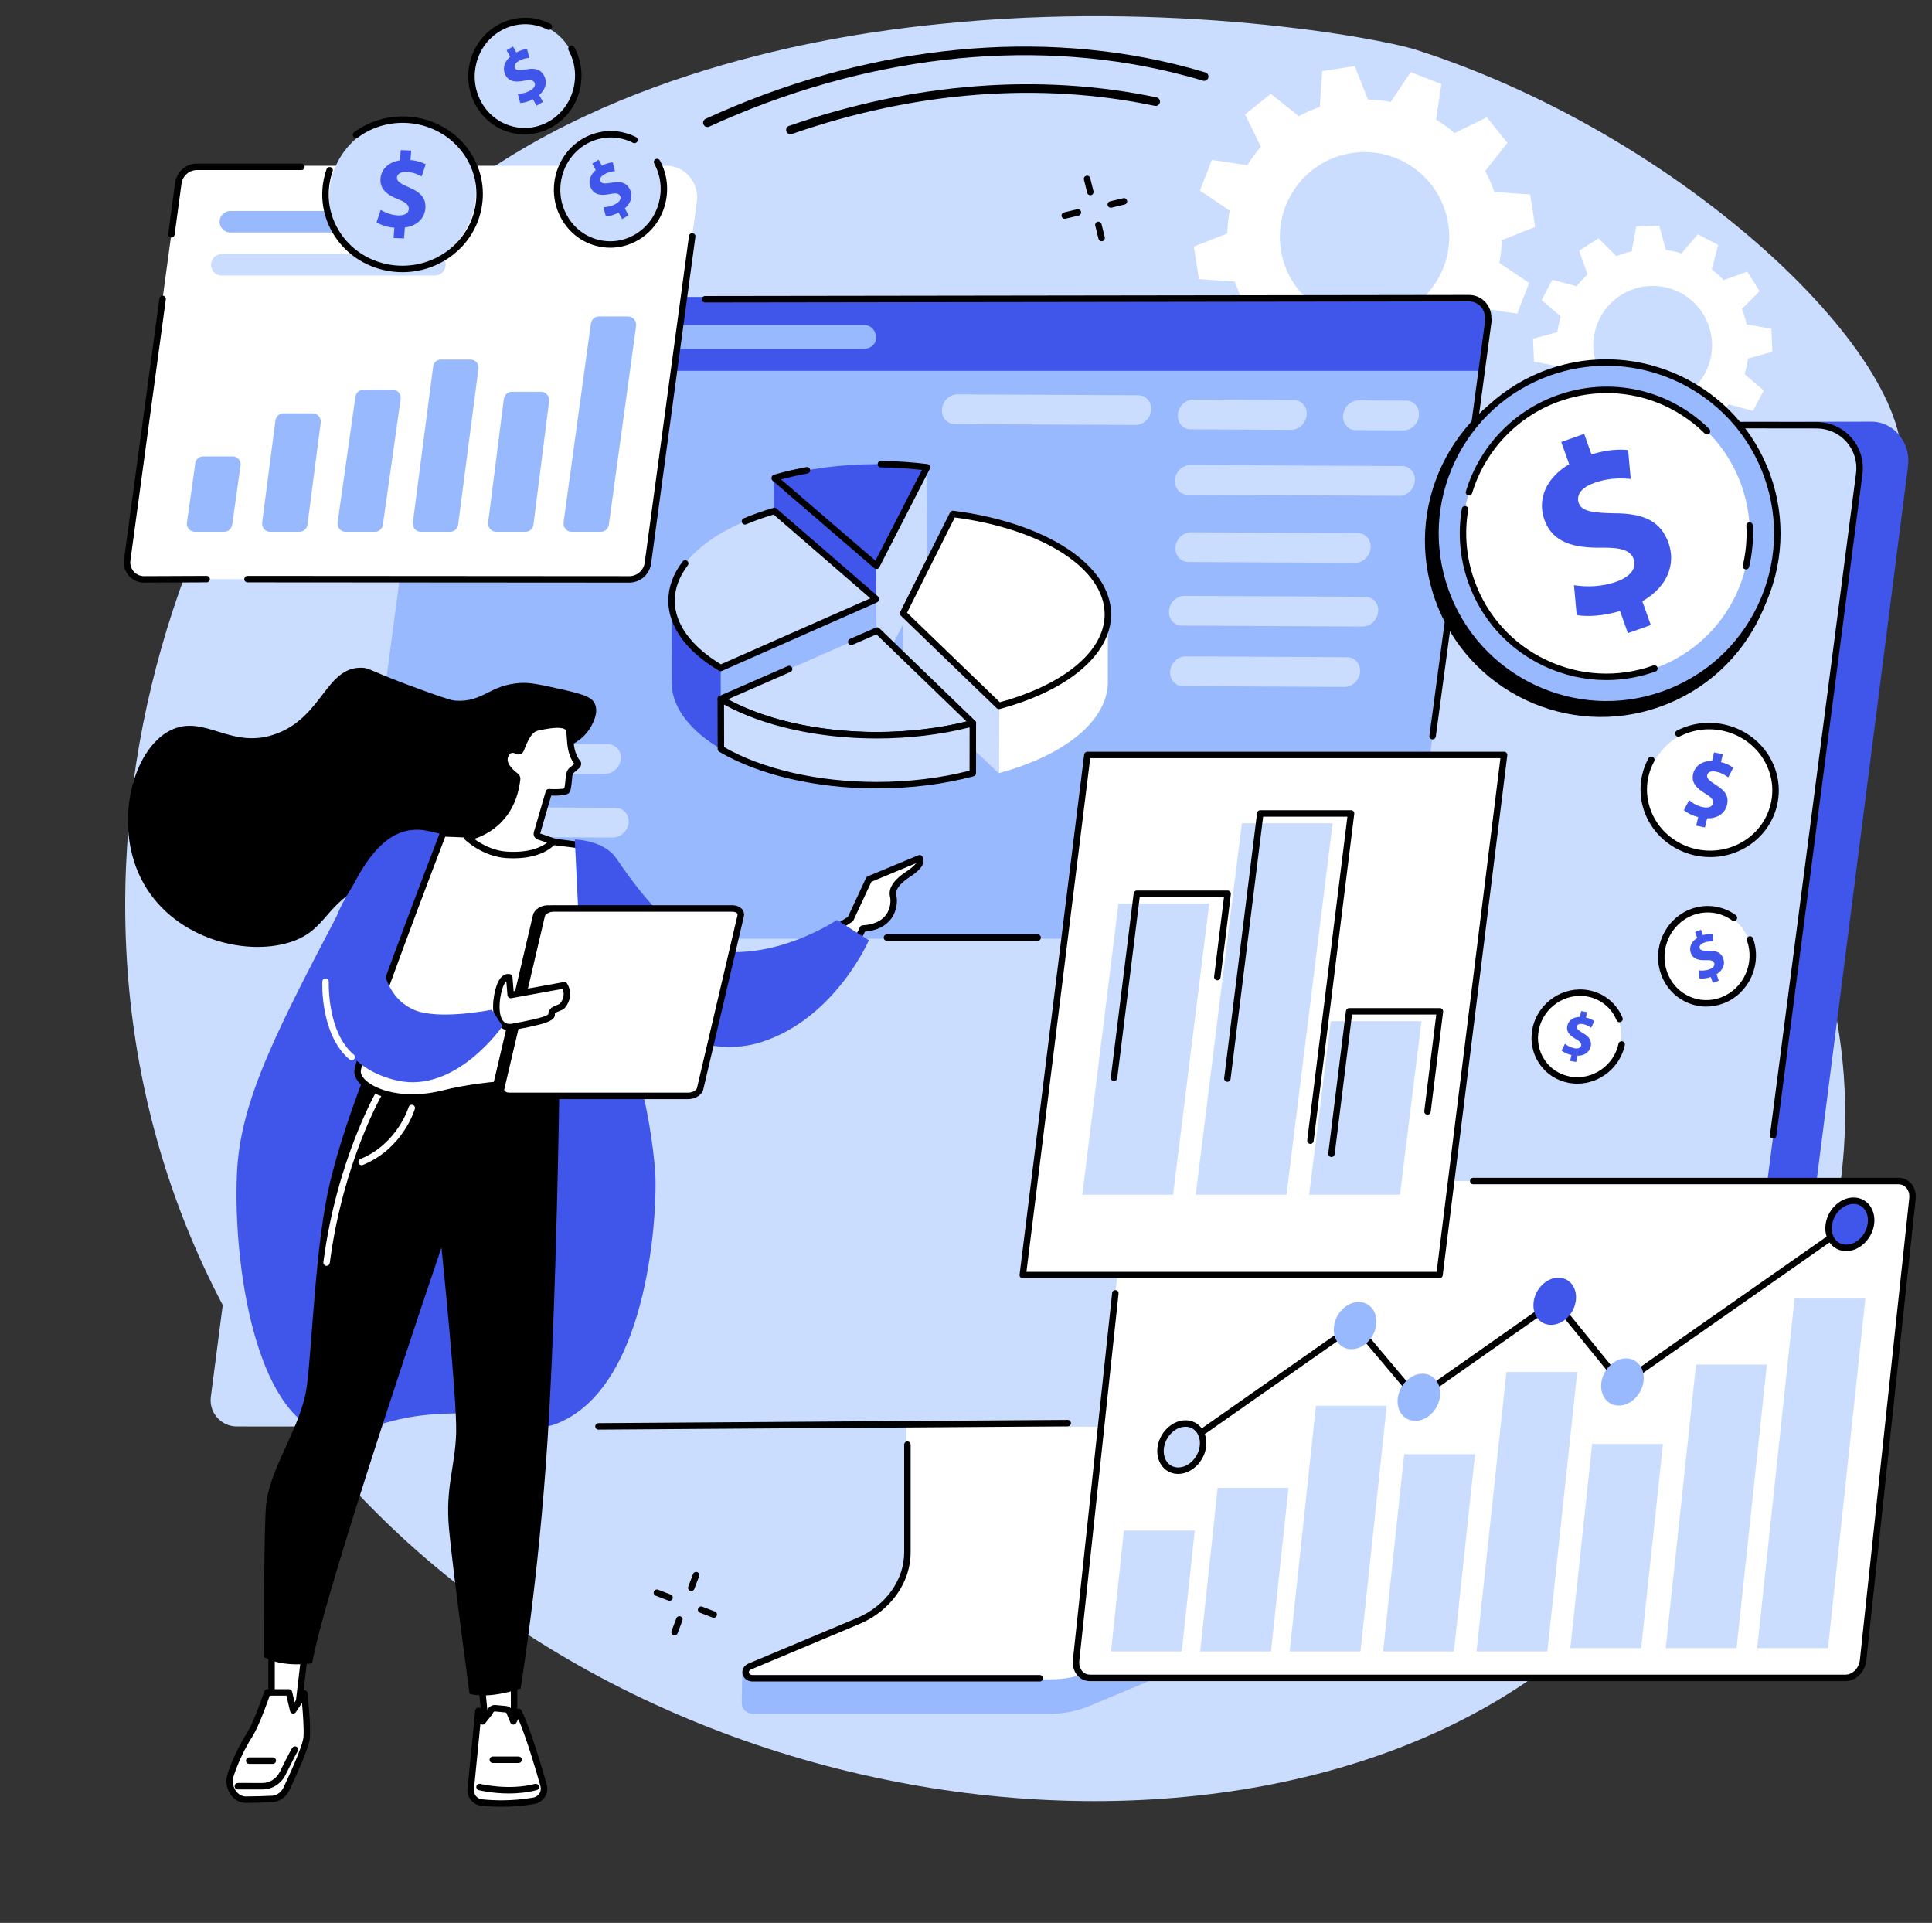 <?xml version="1.0" encoding="UTF-8" standalone="no"?><svg xmlns="http://www.w3.org/2000/svg" xmlns:xlink="http://www.w3.org/1999/xlink" fill="#000000" height="1964.7" preserveAspectRatio="xMidYMid meet" version="1" viewBox="207.3 319.4 1974.3 1964.7" width="1974.3" zoomAndPan="magnify"><rect x="207.3" y="319.4" width="1974.3" height="1964.7" fill="#333333" stroke="none"/><g><g id="change1_1"><path d="M 1655.109 370.484 C 1614.906 357.555 1403.113 319.398 1166.961 343.957 C 1109.75 349.902 878.52 373.938 698.41 498.938 C 391.844 711.711 207.254 1235.141 440.578 1663.43 C 712.348 2162.301 1415.973 2284.051 1773.891 2033.262 C 1932.633 1922.02 2110.07 1676.75 2091.508 1418.941 C 2076.559 1211.438 1936.297 1018.473 2031.309 899.562 C 2077.066 842.293 2133.316 857.363 2147.609 811.004 C 2181.512 701.031 1939.254 461.906 1655.109 370.484" fill="#caddff"/></g><g id="change2_1"><path d="M 1898.668 732.816 C 1865.207 734.207 1836.938 708.199 1835.551 674.715 C 1834.164 641.246 1860.18 612.984 1893.652 611.598 C 1927.137 610.211 1955.395 636.23 1956.781 669.699 C 1958.156 703.172 1932.152 731.43 1898.668 732.816 Z M 2018.461 678.938 L 2017.484 655.398 L 1992.16 650.766 C 1990.957 645.355 1989.336 640.117 1987.293 635.09 L 2005.445 616.887 L 1992.816 596.988 L 1968.582 605.645 C 1964.867 601.617 1960.832 597.902 1956.508 594.547 L 1963.145 569.668 L 1942.254 558.734 L 1925.625 578.324 C 1920.438 576.703 1915.086 575.516 1909.59 574.773 L 1902.891 549.918 L 1879.348 550.883 L 1874.73 576.207 C 1869.305 577.41 1864.066 579.043 1859.051 581.086 L 1840.836 562.934 L 1820.938 575.551 L 1829.605 599.797 C 1825.57 603.5 1821.867 607.539 1818.484 611.859 L 1793.621 605.234 L 1782.684 626.113 L 1802.277 642.754 C 1800.664 647.93 1799.477 653.293 1798.723 658.777 L 1773.867 665.477 L 1774.848 689.02 L 1800.156 693.648 C 1801.371 699.062 1802.992 704.301 1805.039 709.328 L 1786.895 727.531 L 1799.5 747.43 L 1823.75 738.773 C 1827.465 742.801 1831.488 746.516 1835.809 749.883 L 1829.195 774.762 L 1850.062 785.684 L 1866.707 766.094 C 1871.883 767.715 1877.242 768.902 1882.73 769.645 L 1889.43 794.5 L 1912.98 793.531 L 1917.602 768.211 C 1923.012 767.008 1928.25 765.375 1933.277 763.332 L 1951.48 781.484 L 1971.379 768.867 L 1962.727 744.621 C 1966.75 740.918 1970.477 736.879 1973.832 732.559 L 1998.711 739.184 L 2009.645 718.305 L 1990.043 701.664 C 1991.676 696.484 1992.852 691.125 1993.598 685.637 L 2018.461 678.938" fill="#ffffff"/></g><g id="change2_2"><path d="M 1614.98 646.824 C 1567.754 654.152 1523.531 621.793 1516.207 574.578 C 1508.898 527.352 1541.242 483.133 1588.469 475.809 C 1635.695 468.496 1679.902 500.844 1687.238 548.07 C 1694.551 595.281 1662.207 639.5 1614.98 646.824 Z M 1776.129 551.285 L 1770.973 518.07 L 1734.348 515.582 C 1731.781 508.102 1728.633 500.934 1724.938 494.141 L 1747.738 465.426 L 1726.676 439.238 L 1693.707 455.391 C 1687.809 450.27 1681.484 445.656 1674.82 441.586 L 1680.238 405.262 L 1648.891 393.113 L 1628.449 423.551 C 1620.852 422.074 1613.059 421.258 1605.164 421.062 L 1591.695 386.918 L 1558.469 392.062 L 1555.98 428.699 C 1548.5 431.266 1541.332 434.402 1534.539 438.109 L 1505.836 415.293 L 1479.652 436.359 L 1495.789 469.34 C 1490.684 475.238 1486.066 481.551 1481.984 488.215 L 1445.672 482.809 L 1433.527 514.145 L 1463.953 534.598 C 1462.488 542.195 1461.656 549.973 1461.477 557.883 L 1427.328 571.352 L 1432.477 604.566 L 1469.098 607.066 C 1471.664 614.547 1474.816 621.715 1478.512 628.508 L 1455.707 657.211 L 1476.773 683.398 L 1509.738 667.242 C 1515.652 672.363 1521.953 676.98 1528.629 681.051 L 1523.207 717.375 L 1554.555 729.523 L 1575 699.082 C 1582.594 700.562 1590.387 701.391 1598.281 701.57 L 1611.75 735.719 L 1644.977 730.57 L 1647.465 693.949 C 1654.945 691.383 1662.113 688.23 1668.906 684.523 L 1697.609 707.34 L 1723.809 686.273 L 1707.645 653.297 C 1712.766 647.398 1717.379 641.082 1721.449 634.418 L 1757.773 639.824 L 1769.922 608.492 L 1739.496 588.047 C 1740.961 580.453 1741.789 572.66 1741.973 564.754 L 1776.129 551.285" fill="#ffffff"/></g><g id="change3_1"><path d="M 1015.078 456.562 C 1013.258 456.562 1011.547 455.426 1010.914 453.605 C 1010.117 451.305 1011.328 448.797 1013.625 448.012 C 1140.266 403.898 1270.125 393.844 1389.172 418.926 C 1391.547 419.43 1393.059 421.766 1392.57 424.145 C 1392.066 426.523 1389.727 428.047 1387.348 427.543 C 1269.875 402.785 1141.645 412.734 1016.516 456.32 C 1016.035 456.488 1015.559 456.562 1015.078 456.562" fill="inherit"/></g><g id="change3_2"><path d="M 930.223 449.172 C 928.559 449.172 926.965 448.223 926.223 446.613 C 925.211 444.395 926.18 441.793 928.387 440.777 C 1086.484 368.242 1256.504 348.336 1407.109 384.727 C 1417.867 387.328 1428.625 390.246 1439.066 393.387 C 1441.391 394.086 1442.699 396.543 1442 398.867 C 1441.301 401.203 1438.855 402.508 1436.52 401.809 C 1426.25 398.707 1415.652 395.844 1405.051 393.281 C 1256.344 357.352 1088.363 377.059 932.055 448.777 C 931.461 449.039 930.84 449.172 930.223 449.172" fill="inherit"/></g><g id="change3_3"><path d="M 1295.344 542.934 C 1293.859 542.934 1292.496 541.922 1292.133 540.414 C 1291.723 538.641 1292.809 536.852 1294.582 536.43 L 1308.027 533.207 C 1309.801 532.785 1311.59 533.871 1312.012 535.645 C 1312.434 537.422 1311.336 539.195 1309.574 539.629 L 1296.117 542.852 C 1295.863 542.91 1295.598 542.934 1295.344 542.934" fill="inherit"/></g><g id="change3_4"><path d="M 1342.426 531.648 C 1340.934 531.648 1339.586 530.629 1339.223 529.113 C 1338.785 527.34 1339.875 525.555 1341.66 525.133 L 1355.109 521.914 C 1356.883 521.488 1358.652 522.582 1359.078 524.355 C 1359.504 526.125 1358.422 527.898 1356.641 528.324 L 1343.191 531.551 C 1342.934 531.613 1342.68 531.648 1342.426 531.648" fill="inherit"/></g><g id="change3_5"><path d="M 1333.055 565.902 C 1331.555 565.902 1330.215 564.91 1329.84 563.398 L 1326.543 549.957 C 1326.102 548.195 1327.18 546.406 1328.953 545.965 C 1330.73 545.531 1332.504 546.613 1332.945 548.387 L 1336.246 561.816 C 1336.688 563.59 1335.609 565.375 1333.836 565.809 C 1333.57 565.879 1333.309 565.902 1333.055 565.902" fill="inherit"/></g><g id="change3_6"><path d="M 1321.477 518.879 C 1320.004 518.879 1318.652 517.871 1318.285 516.371 L 1314.969 502.941 C 1314.539 501.16 1315.621 499.379 1317.387 498.938 C 1319.168 498.508 1320.949 499.586 1321.379 501.355 L 1324.695 514.789 C 1325.125 516.57 1324.043 518.352 1322.273 518.793 C 1322.016 518.852 1321.746 518.879 1321.477 518.879" fill="inherit"/></g><g id="change3_7"><path d="M 891.492 1955.012 C 891.098 1955.012 890.699 1954.941 890.309 1954.789 L 877.398 1949.828 C 875.699 1949.18 874.848 1947.27 875.5 1945.57 C 876.156 1943.871 878.062 1943.02 879.766 1943.672 L 892.676 1948.629 C 894.379 1949.281 895.227 1951.191 894.574 1952.891 C 894.07 1954.211 892.82 1955.012 891.492 1955.012" fill="inherit"/></g><g id="change3_8"><path d="M 936.684 1972.359 C 936.293 1972.359 935.891 1972.289 935.504 1972.148 L 922.594 1967.191 C 920.891 1966.531 920.039 1964.621 920.695 1962.922 C 921.348 1961.219 923.254 1960.379 924.957 1961.031 L 937.867 1965.98 C 939.57 1966.641 940.418 1968.551 939.766 1970.25 C 939.262 1971.559 938.012 1972.359 936.684 1972.359" fill="inherit"/></g><g id="change3_9"><path d="M 896.641 1990.328 C 896.254 1990.328 895.859 1990.262 895.473 1990.121 C 893.77 1989.469 892.91 1987.57 893.555 1985.871 L 898.438 1972.922 C 899.082 1971.219 900.984 1970.359 902.691 1971 C 904.395 1971.641 905.258 1973.551 904.613 1975.25 L 899.727 1988.199 C 899.23 1989.52 897.973 1990.328 896.641 1990.328" fill="inherit"/></g><g id="change3_10"><path d="M 913.738 1945.031 C 913.355 1945.031 912.961 1944.961 912.574 1944.82 C 910.871 1944.172 910.012 1942.27 910.652 1940.559 L 915.539 1927.621 C 916.184 1925.922 918.086 1925.059 919.793 1925.699 C 921.496 1926.34 922.359 1928.25 921.715 1929.949 L 916.828 1942.891 C 916.332 1944.211 915.074 1945.031 913.738 1945.031" fill="inherit"/></g><g id="change4_1"><path d="M 1529.75 1617.48 L 1173.578 1619.719 C 1171.27 1619.719 1170.859 1621.859 1170.859 1623.93 L 1170.859 1927.25 C 1170.859 1956.301 967.777 2031.75 965.801 2027.91 L 965.297 2059.609 C 965.281 2065.59 970.277 2070.488 976.973 2070.488 L 981.43 2070.488 C 981.461 2070.488 981.488 2070.488 981.52 2070.488 L 1280.441 2070.488 C 1294.309 2070.488 1308.012 2067.789 1320.57 2062.531 L 1485.262 1993.531 C 1514.852 1981.07 1533.852 1954.52 1533.852 1925.328 L 1533.852 1621.691 C 1533.852 1619.629 1532.059 1617.48 1529.75 1617.48" fill="#99b9ff"/></g><g id="change2_3"><path d="M 1133.469 1602.051 L 1133.469 1905.441 C 1133.469 1935.352 1114.34 1962.602 1084.102 1975.512 L 973.297 2022.66 C 966.055 2025.75 968.586 2035.289 976.613 2035.289 L 1281.23 2035.289 C 1294.93 2035.289 1308.461 2032.75 1320.852 2027.539 L 1444.02 1975.91 C 1474.48 1963.078 1494.25 1935.801 1494.25 1905.75 L 1494.25 1602.051 C 1494.25 1600.809 1492.469 1599.711 1491.078 1599.711 L 1136.238 1599.711 C 1134.852 1599.711 1133.469 1600.809 1133.469 1602.051" fill="#ffffff"/></g><g id="change3_11"><path d="M 1269.859 2037.488 L 976.613 2037.488 C 970.43 2037.488 966.867 2033.59 966.074 2029.719 C 965.176 2025.32 967.668 2021.051 972.273 2019.078 L 1083.379 1972.469 C 1112.461 1960.051 1131.27 1933.738 1131.27 1905.441 L 1131.27 1795.5 C 1131.27 1793.68 1132.738 1792.199 1134.57 1792.199 C 1136.391 1792.199 1137.871 1793.68 1137.871 1795.5 L 1137.871 1905.441 C 1137.871 1936.391 1117.488 1965.09 1085.949 1978.551 L 974.848 2025.16 C 973.145 2025.879 972.273 2027.102 972.543 2028.398 C 972.777 2029.551 973.984 2030.891 976.613 2030.891 L 1269.859 2030.891 C 1271.68 2030.891 1273.16 2032.371 1273.16 2034.191 C 1273.16 2036.012 1271.68 2037.488 1269.859 2037.488" fill="inherit"/></g><g id="change5_1"><path d="M 469.586 1773.973 L 1935.547 1777.164 L 1961.008 1777.223 L 2008.328 1777.32 C 2021.781 1777.32 2032.832 1766.824 2034.543 1753.453 L 2157.109 795.555 C 2160.094 772.246 2143.102 750.234 2119.648 750.234 L 600.812 751.625 L 469.586 1773.973" fill="#4056eb"/></g><g id="change1_2"><path d="M 2062.688 750.555 C 2089.129 750.555 2110.621 776.902 2107.242 803.191 L 1983.789 1753.629 C 1982.066 1766.988 1970.711 1776.93 1957.273 1776.93 L 1945.695 1777.34 L 449.262 1776.879 C 433.137 1776.879 420.684 1762.668 422.746 1746.641 L 548.688 776.996 C 550.41 763.633 560.688 750.555 574.129 750.555 L 2062.688 750.555" fill="#caddff"/></g><g id="change3_12"><path d="M 2019.293 1482.75 C 2019.148 1482.75 2019.02 1482.738 2018.863 1482.719 C 2017.062 1482.488 2015.781 1480.828 2016.027 1479.02 L 2104.004 802.875 C 2105.492 791.305 2101.941 779.668 2094.258 770.922 C 2086.547 762.172 2075.441 757.145 2063.766 757.145 L 1730.363 756.781 C 1728.547 756.781 1727.07 755.305 1727.07 753.477 C 1727.07 751.664 1728.547 750.188 1730.375 750.188 L 2063.781 750.551 C 2077.336 750.551 2090.254 756.379 2099.207 766.566 C 2108.152 776.727 2112.285 790.27 2110.547 803.719 L 2022.57 1479.867 C 2022.352 1481.539 2020.938 1482.75 2019.293 1482.75" fill="inherit"/></g><g id="change3_13"><path d="M 818.883 1780.102 C 817.07 1780.102 815.594 1778.641 815.582 1776.828 C 815.566 1775 817.035 1773.512 818.859 1773.5 L 1298.398 1770.18 C 1298.41 1770.18 1298.422 1770.18 1298.43 1770.18 C 1300.238 1770.18 1301.711 1771.648 1301.73 1773.461 C 1301.738 1775.281 1300.27 1776.77 1298.449 1776.781 L 818.902 1780.102 C 818.895 1780.102 818.891 1780.102 818.883 1780.102" fill="inherit"/></g><g id="change2_4"><path d="M 2093.238 2033.801 L 1321.082 2033.801 C 1312.234 2033.801 1305.914 2025.758 1306.973 2015.848 L 1357.41 1544.078 C 1358.473 1534.16 1366.496 1526.129 1375.348 1526.129 L 2147.52 1526.129 C 2156.367 1526.129 2162.684 1534.16 2161.621 1544.078 L 2111.191 2015.848 C 2110.129 2025.758 2102.102 2033.801 2093.238 2033.801" fill="#ffffff"/></g><g id="change1_3"><path d="M 1506.121 2006.789 L 1433.762 2006.789 L 1451.629 1839.672 L 1523.988 1839.672 L 1506.121 2006.789" fill="#caddff"/></g><g id="change1_4"><path d="M 1414.988 2006.789 L 1342.629 2006.789 L 1355.828 1883.27 L 1428.199 1883.27 L 1414.988 2006.789" fill="#caddff"/></g><g id="change1_5"><path d="M 1597.578 2006.789 L 1525.211 2006.789 L 1552.059 1755.719 L 1624.422 1755.719 L 1597.578 2006.789" fill="#caddff"/></g><g id="change1_6"><path d="M 1693.059 2006.789 L 1620.699 2006.789 L 1642.242 1805.238 L 1714.613 1805.238 L 1693.059 2006.789" fill="#caddff"/></g><g id="change1_7"><path d="M 1788.531 2006.793 L 1716.168 2006.793 L 1746.691 1721.203 L 1819.062 1721.203 L 1788.531 2006.793" fill="#caddff"/></g><g id="change1_8"><path d="M 1884.371 2003.41 L 1812.008 2003.41 L 1834.316 1794.73 L 1906.676 1794.73 L 1884.371 2003.41" fill="#caddff"/></g><g id="change1_9"><path d="M 1981.867 2003.406 L 1909.504 2003.406 L 1940.477 1713.695 L 2012.84 1713.695 L 1981.867 2003.406" fill="#caddff"/></g><g id="change1_10"><path d="M 2075.336 2003.41 L 2002.973 2003.41 L 2041.156 1646.18 L 2113.523 1646.18 L 2075.336 2003.41" fill="#caddff"/></g><g id="change3_14"><path d="M 1414.43 1800.84 C 1413.387 1800.84 1412.367 1800.348 1411.738 1799.43 C 1410.68 1797.938 1411.039 1795.879 1412.535 1794.84 L 1589.996 1670.43 C 1591.402 1669.449 1593.309 1669.699 1594.418 1671.008 L 1655.797 1743.809 L 1794.387 1646.559 C 1795.805 1645.57 1797.75 1645.84 1798.848 1647.18 L 1865.332 1728.871 L 2095.777 1567.617 C 2097.262 1566.578 2099.324 1566.938 2100.367 1568.43 C 2101.414 1569.918 2101.051 1571.98 2099.555 1573.02 L 1866.594 1736.039 C 1865.176 1737.027 1863.242 1736.75 1862.148 1735.418 L 1795.664 1653.73 L 1657.125 1750.949 C 1655.719 1751.93 1653.797 1751.68 1652.703 1750.371 L 1591.312 1677.57 L 1416.324 1800.238 C 1415.746 1800.648 1415.09 1800.84 1414.43 1800.84" fill="inherit"/></g><g id="change4_2"><path d="M 1613.699 1672.551 C 1612.27 1685.84 1601.441 1697.191 1589.488 1697.891 C 1577.539 1698.602 1569.012 1688.391 1570.43 1675.09 C 1571.852 1661.801 1582.691 1650.449 1594.629 1649.75 C 1606.578 1649.051 1615.121 1659.25 1613.699 1672.551" fill="#99b9ff"/></g><g id="change5_2"><path d="M 1817.699 1647.73 C 1816.281 1661.02 1805.445 1672.371 1793.492 1673.07 C 1781.551 1673.781 1773.016 1663.57 1774.441 1650.27 C 1775.859 1636.98 1786.695 1625.629 1798.637 1624.93 C 1810.59 1624.23 1819.129 1634.43 1817.699 1647.73" fill="#4056eb"/></g><g id="change4_3"><path d="M 1678.91 1745.797 C 1677.5 1759.098 1666.656 1770.449 1654.707 1771.148 C 1642.77 1771.848 1634.223 1761.637 1635.645 1748.348 C 1637.078 1735.047 1647.902 1723.699 1659.852 1722.996 C 1671.809 1722.297 1680.336 1732.508 1678.91 1745.797" fill="#99b9ff"/></g><g id="change1_11"><path d="M 1436.629 1796.699 C 1435.211 1810 1424.371 1821.352 1412.422 1822.051 C 1400.469 1822.75 1391.941 1812.539 1393.359 1799.25 C 1394.781 1785.949 1405.621 1774.609 1417.57 1773.898 C 1429.52 1773.199 1438.051 1783.41 1436.629 1796.699" fill="#caddff"/></g><g id="change3_15"><path d="M 1418.699 1777.172 C 1418.391 1777.172 1418.078 1777.18 1417.762 1777.199 C 1407.371 1777.809 1397.891 1787.859 1396.641 1799.602 C 1396.012 1805.469 1397.621 1810.898 1401.039 1814.488 C 1403.91 1817.488 1407.871 1819 1412.23 1818.75 C 1422.621 1818.141 1432.09 1808.09 1433.352 1796.352 C 1433.98 1790.48 1432.371 1785.051 1428.949 1781.461 C 1426.289 1778.672 1422.68 1777.172 1418.699 1777.172 Z M 1411.262 1825.379 C 1405.469 1825.379 1400.191 1823.16 1396.262 1819.039 C 1391.5 1814.039 1389.238 1806.699 1390.078 1798.898 C 1391.66 1784.09 1403.898 1771.398 1417.371 1770.609 C 1423.711 1770.211 1429.5 1772.48 1433.719 1776.91 C 1438.488 1781.91 1440.738 1789.25 1439.91 1797.051 C 1438.328 1811.859 1426.078 1824.551 1412.609 1825.34 C 1412.16 1825.371 1411.711 1825.379 1411.262 1825.379" fill="inherit"/></g><g id="change4_4"><path d="M 1886.883 1730.176 C 1885.457 1743.477 1874.625 1754.828 1862.68 1755.527 C 1850.727 1756.227 1842.199 1746.02 1843.613 1732.727 C 1845.039 1719.426 1855.879 1708.086 1867.824 1707.379 C 1879.77 1706.676 1888.305 1716.887 1886.883 1730.176" fill="#99b9ff"/></g><g id="change5_3"><path d="M 2119.309 1569.047 C 2117.891 1582.336 2107.055 1593.688 2095.098 1594.387 C 2083.152 1595.098 2074.617 1584.887 2076.035 1571.586 C 2077.453 1558.297 2088.293 1546.945 2100.25 1546.246 C 2112.191 1545.547 2120.727 1555.746 2119.309 1569.047" fill="#4056eb"/></g><g id="change3_16"><path d="M 2101.375 1549.508 C 2101.062 1549.508 2100.75 1549.527 2100.438 1549.535 C 2090.043 1550.156 2080.57 1560.195 2079.32 1571.938 C 2078.684 1577.816 2080.285 1583.238 2083.711 1586.828 C 2086.578 1589.836 2090.551 1591.348 2094.902 1591.098 C 2105.297 1590.488 2114.766 1580.438 2116.031 1568.695 C 2116.645 1562.828 2115.039 1557.398 2111.629 1553.805 C 2108.969 1551.016 2105.363 1549.508 2101.375 1549.508 Z M 2093.938 1597.727 C 2088.152 1597.727 2082.863 1595.496 2078.941 1591.387 C 2074.176 1586.387 2071.922 1579.047 2072.754 1571.238 C 2074.332 1556.438 2086.578 1543.746 2100.047 1542.957 C 2106.379 1542.578 2112.176 1544.816 2116.395 1549.246 C 2121.164 1554.246 2123.418 1561.598 2122.582 1569.398 C 2120.996 1584.207 2108.762 1596.898 2095.293 1597.688 C 2094.836 1597.707 2094.395 1597.727 2093.938 1597.727" fill="inherit"/></g><g id="change3_17"><path d="M 2093.238 2037.098 L 1321.082 2037.098 C 1316.211 2037.098 1311.73 2035.102 1308.473 2031.48 C 1304.793 2027.379 1303.051 2021.551 1303.691 2015.5 L 1343.785 1640.52 C 1343.973 1638.711 1345.617 1637.398 1347.414 1637.59 C 1349.219 1637.789 1350.535 1639.41 1350.336 1641.219 L 1310.25 2016.199 C 1309.812 2020.398 1310.953 2024.359 1313.383 2027.07 C 1315.402 2029.309 1318.062 2030.5 1321.082 2030.5 L 2093.238 2030.5 C 2100.441 2030.5 2107.016 2023.77 2107.906 2015.5 L 2158.34 1543.73 C 2158.789 1539.531 2157.648 1535.57 2155.215 1532.859 C 2153.195 1530.617 2150.539 1529.43 2147.523 1529.43 L 1712.766 1529.43 C 1710.945 1529.43 1709.473 1527.949 1709.473 1526.129 C 1709.473 1524.309 1710.945 1522.828 1712.766 1522.828 L 2147.523 1522.828 C 2152.387 1522.828 2156.879 1524.82 2160.117 1528.449 C 2163.812 1532.551 2165.555 1538.367 2164.914 1544.43 L 2114.469 2016.199 C 2113.246 2027.719 2103.723 2037.098 2093.238 2037.098" fill="inherit"/></g><g id="change4_5"><path d="M 1727.855 646.758 C 1729.352 635.062 1720.266 625.156 1708.512 625.156 L 664.293 625.156 C 658.316 625.156 653.266 629.16 652.5 635.105 L 568.309 1266.148 C 567.449 1272.598 572.461 1278.535 578.961 1278.535 L 1633.219 1278.535 C 1639.199 1278.535 1644.25 1273.863 1645.02 1267.93 L 1727.855 646.758" fill="#99b9ff"/></g><g id="change5_4"><path d="M 1708.512 622.957 C 1720.27 622.957 1729.355 633.965 1727.848 645.656 L 1719.945 698.121 L 642.43 698.109 L 652.5 633.922 C 653.266 627.977 658.316 622.957 664.293 622.957 L 1708.512 622.957" fill="#4056eb"/></g><g id="change4_6"><path d="M 1102.664 664.797 L 1102.664 665.172 C 1102.664 657.754 1097.965 651.562 1090.488 651.562 L 704.473 651.562 C 698.227 651.562 693.484 655.77 691.285 661.961 L 691.285 661.871 C 691.285 669.289 696.992 675.762 704.473 675.762 L 1090.488 675.762 C 1096.727 675.762 1102.664 670.988 1102.664 664.797" fill="#99b9ff"/></g><g id="change5_5"><path d="M 1154.57 796.844 C 1138.137 794.762 1120.934 793.652 1103.223 793.652 C 1065.367 793.652 1029.844 798.707 999.191 807.562 C 998.941 807.637 998.875 807.961 999.07 808.129 L 1102.918 897.527 L 1154.57 796.844" fill="#4056eb"/></g><g id="change1_12"><path d="M 1154.949 908.773 L 1154.562 796.844 L 1102.547 898.062 L 1102.547 1011.152 L 1154.949 908.773" fill="#caddff"/></g><g id="change5_6"><path d="M 1102.703 897.918 L 997.883 807.781 L 997.883 913.789 L 1103.035 1002.367 L 1102.703 897.918" fill="#4056eb"/></g><g id="change3_18"><path d="M 1000.129 810.727 C 1000.129 810.727 1000.117 810.738 1000.109 810.738 C 1000.117 810.738 1000.129 810.727 1000.129 810.727 Z M 1102.918 900.824 C 1102.141 900.824 1101.367 900.539 1100.77 900.027 L 996.918 810.621 C 995.902 809.75 995.457 808.398 995.742 807.098 C 996.031 805.785 997.008 804.758 998.289 804.391 C 1008.816 801.352 1019.945 798.75 1031.348 796.672 C 1033.137 796.348 1034.859 797.531 1035.176 799.324 C 1035.508 801.121 1034.316 802.84 1032.527 803.164 C 1023.246 804.852 1014.168 806.898 1005.438 809.25 L 1101.902 892.285 L 1149.465 799.547 C 1135.727 797.973 1121.609 797.113 1107.418 796.965 C 1105.594 796.957 1104.125 795.457 1104.145 793.641 C 1104.168 791.816 1105.762 790.359 1107.48 790.367 C 1123.551 790.527 1139.523 791.605 1154.984 793.566 C 1156.055 793.703 1156.988 794.355 1157.492 795.309 C 1157.984 796.254 1157.992 797.395 1157.512 798.352 L 1105.855 899.031 C 1105.395 899.934 1104.543 900.574 1103.547 900.762 C 1103.336 900.805 1103.129 900.824 1102.918 900.824" fill="inherit"/></g><g id="change1_13"><path d="M 943.75 1001.871 L 1101.656 932.148 C 1102.188 931.914 1102.301 931.203 1101.863 930.816 L 998.613 841.457 C 935.805 859.734 893.527 893.961 893.527 933.168 C 893.527 959.387 912.438 983.383 943.75 1001.871" fill="#caddff"/></g><g id="change4_7"><path d="M 943.82 1001.859 L 943.82 1084.531 L 1102.121 1006.691 L 1102.121 931.531 L 943.82 1001.859" fill="#99b9ff"/></g><g id="change5_7"><path d="M 943.984 1084.691 C 913.645 1066.84 894.887 1043.828 893.602 1018.621 L 893.531 933.16 C 893.531 959.391 912.438 983.379 943.754 1001.871 L 943.984 1084.691" fill="#4056eb"/></g><g id="change3_19"><path d="M 943.754 1005.172 C 943.168 1005.172 942.59 1005.008 942.074 1004.715 C 908.645 984.973 890.23 959.562 890.23 933.164 C 890.23 919.289 895.172 905.797 904.91 893.074 C 906.02 891.625 908.094 891.348 909.539 892.461 C 910.984 893.562 911.262 895.633 910.152 897.078 C 901.312 908.633 896.832 920.777 896.832 933.164 C 896.832 956.758 913.559 979.805 943.98 998.156 L 1096.703 930.727 L 997.82 845.129 C 987.988 848.055 978.586 851.41 969.852 855.102 C 968.176 855.805 966.238 855.027 965.527 853.348 C 964.816 851.676 965.602 849.738 967.281 849.023 C 976.758 845.016 986.992 841.398 997.695 838.285 C 998.766 837.969 999.93 838.227 1000.781 838.961 L 1104.016 928.32 C 1105.078 929.25 1105.598 930.625 1105.391 932.023 C 1105.18 933.422 1104.281 934.594 1102.984 935.164 L 945.086 1004.879 C 944.66 1005.07 944.203 1005.172 943.754 1005.172" fill="inherit"/></g><g id="change2_5"><path d="M 1228.078 1040.59 C 1294.09 1022.871 1339.121 987.879 1339.441 947.559 L 1339.391 1018.309 C 1337.602 1057.809 1292.91 1091.949 1227.91 1109.359 L 1228.078 1040.59" fill="#ffffff"/></g><g id="change1_14"><path d="M 1129.84 946.031 L 1227.871 1040 L 1228.148 1109.699 L 1129.91 1016.488 L 1129.84 946.031" fill="#caddff"/></g><g id="change2_6"><path d="M 1228.078 1040.59 C 1294.328 1022.809 1339.441 987.625 1339.441 947.121 C 1339.441 897.629 1272.078 856.082 1181.086 844.523 L 1130.164 946.098 L 1228.078 1040.59" fill="#ffffff"/></g><g id="change3_20"><path d="M 1134.199 945.398 L 1229.023 1036.902 C 1295.148 1018.746 1336.145 984.438 1336.145 947.117 C 1336.145 900.656 1273.297 860.109 1182.992 848.102 Z M 1228.078 1043.883 C 1227.242 1043.883 1226.41 1043.559 1225.789 1042.957 L 1127.871 948.461 C 1126.832 947.465 1126.566 945.895 1127.211 944.613 L 1178.137 843.043 C 1178.77 841.789 1180.113 841.066 1181.516 841.25 C 1276.441 853.301 1342.738 896.84 1342.738 947.117 C 1342.738 987.898 1299.129 1024.934 1228.941 1043.781 C 1228.648 1043.844 1228.375 1043.883 1228.078 1043.883" fill="inherit"/></g><g id="change1_15"><path d="M 943.754 1033.539 C 982.215 1056.238 1039.391 1070.629 1103.23 1070.629 C 1138.762 1070.629 1172.23 1066.172 1201.559 1058.301 L 1103.609 963.672 L 943.754 1033.539" fill="#caddff"/></g><g id="change3_21"><path d="M 1103.23 1073.93 C 1041.238 1073.93 982.504 1060.25 942.074 1036.379 C 941.008 1035.75 940.383 1034.57 940.461 1033.34 C 940.535 1032.102 941.297 1031.012 942.434 1030.512 L 1012.371 999.949 C 1014.039 999.211 1015.98 999.98 1016.711 1001.648 C 1017.441 1003.32 1016.68 1005.27 1015.012 1005.988 L 951.121 1033.922 C 990.297 1055.211 1045.25 1067.328 1103.23 1067.328 C 1135.078 1067.328 1166.68 1063.621 1195.031 1056.578 L 1102.91 967.578 L 1078.5 978.25 C 1076.828 978.98 1074.879 978.211 1074.148 976.539 C 1073.422 974.871 1074.18 972.93 1075.852 972.199 L 1102.289 960.648 C 1103.52 960.109 1104.941 960.371 1105.91 961.289 L 1203.852 1055.93 C 1204.711 1056.762 1205.051 1057.98 1204.75 1059.129 C 1204.461 1060.281 1203.559 1061.18 1202.41 1061.488 C 1172.09 1069.629 1137.789 1073.93 1103.23 1073.93" fill="inherit"/></g><g id="change1_16"><path d="M 1201.43 1058.352 L 1201.391 1109.359 C 1172.102 1117.199 1138.691 1121.641 1103.23 1121.641 C 1039.52 1121.641 982.441 1107.309 943.984 1084.691 C 943.984 1084.691 943.844 1033.59 943.891 1033.621 C 982.352 1056.281 1039.461 1070.629 1103.23 1070.629 C 1138.699 1070.629 1172.121 1066.191 1201.41 1058.34 C 1201.461 1058.328 1201.43 1058.352 1201.43 1058.352" fill="#caddff"/></g><g id="change3_22"><path d="M 1201.391 1109.359 L 1201.41 1109.359 Z M 947.277 1082.781 C 986.66 1105.398 1043.352 1118.34 1103.23 1118.34 C 1136.219 1118.34 1168.961 1114.359 1198.09 1106.809 L 1198.121 1062.609 C 1168.871 1070.02 1136.16 1073.93 1103.23 1073.93 C 1043.809 1073.93 987.367 1061.352 947.184 1039.289 C 947.195 1049.559 947.25 1071.441 947.277 1082.781 Z M 1103.23 1124.941 C 1041.379 1124.941 982.73 1111.309 942.312 1087.531 C 941.309 1086.941 940.688 1085.859 940.684 1084.691 L 940.586 1041.609 C 940.574 1031.738 940.574 1031.738 942.219 1030.77 C 943.25 1030.172 944.531 1030.172 945.566 1030.781 C 985.004 1054.012 1042.469 1067.328 1103.23 1067.328 C 1137.16 1067.328 1170.809 1063.121 1200.559 1055.148 C 1202.16 1054.73 1203.852 1055.539 1204.48 1057.07 C 1204.691 1057.559 1204.77 1058.09 1204.73 1058.602 L 1204.691 1109.359 C 1204.691 1110.852 1203.691 1112.16 1202.25 1112.551 C 1171.961 1120.66 1137.719 1124.941 1103.23 1124.941" fill="inherit"/></g><g id="change1_17"><path d="M 1526.777 758.559 L 1424.09 758.059 C 1416.098 758.016 1410.227 751.199 1410.965 742.824 L 1410.977 742.762 C 1411.715 734.387 1418.781 727.637 1426.766 727.68 L 1529.453 728.18 C 1537.434 728.223 1543.305 735.039 1542.566 743.414 L 1542.566 743.469 C 1541.828 751.84 1534.758 758.602 1526.777 758.559" fill="#caddff"/></g><g id="change1_18"><path d="M 1641.539 759.125 L 1592.902 758.887 C 1584.914 758.844 1579.043 752.031 1579.785 743.648 L 1579.793 743.598 C 1580.523 735.227 1587.598 728.469 1595.586 728.512 L 1644.234 728.75 C 1652.211 728.781 1658.078 735.609 1657.34 743.977 L 1657.34 744.031 C 1656.59 752.41 1649.523 759.16 1641.539 759.125" fill="#caddff"/></g><g id="change1_19"><path d="M 1637.367 825.98 L 1421.059 824.914 C 1413.074 824.875 1407.207 818.062 1407.949 809.68 L 1407.949 809.629 C 1408.68 801.258 1415.754 794.5 1423.738 794.539 L 1640.043 795.598 C 1648.027 795.641 1653.898 802.461 1653.152 810.832 L 1653.152 810.895 C 1652.41 819.266 1645.348 826.023 1637.367 825.98" fill="#caddff"/></g><g id="change1_20"><path d="M 1592.148 894.496 L 1421.676 893.652 C 1413.691 893.609 1407.816 886.793 1408.551 878.418 L 1408.562 878.367 C 1409.305 869.992 1416.375 863.234 1424.355 863.277 L 1594.84 864.109 C 1602.812 864.148 1608.688 870.977 1607.945 879.344 L 1607.934 879.402 C 1607.191 887.777 1600.125 894.535 1592.148 894.496" fill="#caddff"/></g><g id="change1_21"><path d="M 1599.82 959.52 L 1415.02 958.609 C 1407.039 958.57 1401.172 951.75 1401.91 943.379 L 1401.922 943.32 C 1402.66 934.949 1409.719 928.191 1417.711 928.23 L 1602.5 929.141 C 1610.488 929.18 1616.359 936 1615.621 944.371 L 1615.609 944.43 C 1614.871 952.809 1607.801 959.559 1599.82 959.52" fill="#caddff"/></g><g id="change1_22"><path d="M 1581.301 1021.25 L 1416.211 1020.441 C 1408.23 1020.398 1402.352 1013.578 1403.09 1005.211 L 1403.102 1005.148 C 1403.84 996.77 1410.91 990.02 1418.891 990.059 L 1583.98 990.871 C 1591.961 990.91 1597.828 997.73 1597.102 1006.102 L 1597.09 1006.16 C 1596.352 1014.531 1589.281 1021.289 1581.301 1021.25" fill="#caddff"/></g><g id="change1_23"><path d="M 825.281 1110.09 L 648.086 1109.25 C 639.789 1109.211 633.688 1102.391 634.457 1094.02 L 634.461 1093.961 C 635.23 1085.59 642.578 1078.828 650.875 1078.871 L 828.07 1079.711 C 836.367 1079.75 842.469 1086.57 841.703 1094.941 L 841.695 1095 C 840.93 1103.371 833.578 1110.129 825.281 1110.09" fill="#caddff"/></g><g id="change1_24"><path d="M 833.262 1175.109 L 641.18 1174.199 C 632.887 1174.16 626.781 1167.34 627.551 1158.969 L 627.559 1158.91 C 628.324 1150.539 635.676 1143.781 643.969 1143.82 L 836.051 1144.73 C 844.348 1144.77 850.449 1151.59 849.684 1159.961 L 849.676 1160.02 C 848.906 1168.391 841.559 1175.148 833.262 1175.109" fill="#caddff"/></g><g id="change1_25"><path d="M 814.012 1236.84 L 642.41 1236.031 C 634.113 1235.988 628.012 1229.172 628.781 1220.801 L 628.785 1220.738 C 629.555 1212.359 636.902 1205.609 645.199 1205.648 L 816.801 1206.461 C 825.098 1206.5 831.199 1213.32 830.43 1221.691 L 830.426 1221.75 C 829.656 1230.121 822.309 1236.879 814.012 1236.84" fill="#caddff"/></g><g id="change1_26"><path d="M 1367.832 753.621 L 1183.039 752.707 C 1175.055 752.676 1169.188 745.848 1169.93 737.48 L 1169.93 737.418 C 1170.672 729.039 1177.738 722.289 1185.723 722.332 L 1370.516 723.238 C 1378.5 723.281 1384.367 730.098 1383.625 738.473 L 1383.625 738.527 C 1382.883 746.906 1375.816 753.656 1367.832 753.621" fill="#caddff"/></g><g id="change5_8"><path d="M 1708.512 622.957 C 1720.27 622.957 1729.355 633.965 1727.848 645.656 L 1719.945 698.121 L 642.43 698.109 L 652.5 633.922 C 653.266 627.977 658.316 622.957 664.293 622.957 L 1708.512 622.957" fill="#4056eb"/></g><g id="change4_8"><path d="M 1102.664 664.797 L 1102.664 665.172 C 1102.664 657.754 1097.965 651.562 1090.488 651.562 L 704.473 651.562 C 698.227 651.562 693.484 655.77 691.285 661.961 L 691.285 661.871 C 691.285 669.289 696.992 675.762 704.473 675.762 L 1090.488 675.762 C 1096.727 675.762 1102.664 670.988 1102.664 664.797" fill="#99b9ff"/></g><g id="change3_23"><path d="M 1671.281 1074.891 C 1671.121 1074.891 1670.973 1074.879 1670.824 1074.855 C 1669.023 1074.617 1667.758 1072.953 1668 1071.141 L 1725.133 645.781 C 1725.371 643.969 1727.023 642.68 1728.836 642.941 C 1730.633 643.18 1731.91 644.844 1731.672 646.656 L 1674.539 1072.027 C 1674.312 1073.68 1672.898 1074.891 1671.281 1074.891" fill="inherit"/></g><g id="change3_24"><path d="M 1267.66 1280.73 L 1113.672 1280.73 C 1111.84 1280.73 1110.371 1279.25 1110.371 1277.43 C 1110.371 1275.602 1111.84 1274.129 1113.672 1274.129 L 1267.66 1274.129 C 1269.48 1274.129 1270.961 1275.602 1270.961 1277.43 C 1270.961 1279.25 1269.48 1280.73 1267.66 1280.73" fill="inherit"/></g><g id="change3_25"><path d="M 1727.855 649.512 C 1727.715 649.512 1727.566 649.5 1727.43 649.477 C 1725.617 649.246 1724.34 647.598 1724.582 645.785 C 1725.18 641.117 1723.727 636.402 1720.625 632.863 C 1717.547 629.355 1713.133 627.352 1708.508 627.352 L 927.781 628.457 C 927.781 628.457 927.777 628.457 927.777 628.457 C 925.957 628.457 924.48 626.98 924.477 625.16 C 924.477 623.34 925.949 621.863 927.773 621.852 L 1708.508 620.758 C 1715.035 620.758 1721.238 623.582 1725.57 628.492 C 1729.941 633.473 1731.961 640.078 1731.117 646.629 C 1730.91 648.289 1729.492 649.512 1727.855 649.512" fill="inherit"/></g><g id="change2_7"><path d="M 389.488 506.195 C 390.727 496.594 398.883 488.758 408.543 488.758 L 888.191 488.758 C 907.188 488.758 921.863 506.133 919.434 525.023 L 869.418 894.141 C 868.184 903.754 860.023 911.145 850.367 911.145 L 354.492 911.145 C 343.988 911.145 335.891 901.691 337.281 891.277 L 389.488 506.195" fill="#ffffff"/></g><g id="change4_9"><path d="M 444.582 855.566 L 453.145 794.852 C 453.832 789.992 450.055 785.746 445.141 785.746 L 414.914 785.746 C 410.887 785.746 407.473 788.5 406.91 792.488 L 398.332 853.41 C 397.645 858.281 401.422 862.738 406.336 862.738 L 436.578 862.738 C 440.605 862.738 444.02 859.555 444.582 855.566" fill="#99b9ff"/></g><g id="change4_10"><path d="M 521.5 855.488 L 535.051 751.125 C 535.68 746.281 531.91 741.75 527.031 741.75 L 496.785 741.75 C 492.727 741.75 489.293 744.902 488.77 748.926 L 475.203 853.332 C 474.574 858.172 478.34 862.746 483.223 862.746 L 513.484 862.746 C 517.547 862.746 520.98 859.512 521.5 855.488" fill="#99b9ff"/></g><g id="change4_11"><path d="M 598.559 855.57 L 616.727 727.082 C 617.418 722.215 613.641 717.547 608.723 717.547 L 578.504 717.547 C 574.477 717.547 571.062 720.719 570.5 724.699 L 552.309 853.199 C 551.617 858.066 555.395 862.746 560.312 862.746 L 590.551 862.746 C 594.578 862.746 597.992 859.562 598.559 855.57" fill="#99b9ff"/></g><g id="change4_12"><path d="M 675.473 855.488 L 696.234 695.965 C 696.863 691.129 693.094 686.754 688.215 686.754 L 657.973 686.754 C 653.91 686.754 650.48 689.738 649.953 693.762 L 629.172 853.418 C 628.543 858.258 632.312 862.75 637.191 862.75 L 667.453 862.75 C 671.516 862.75 674.945 859.516 675.473 855.488" fill="#99b9ff"/></g><g id="change4_13"><path d="M 752.441 855.461 L 768.438 729.27 C 769.055 724.441 765.289 719.746 760.418 719.746 L 730.168 719.746 C 726.098 719.746 722.66 723.078 722.148 727.117 L 706.129 853.266 C 705.512 858.094 709.277 862.734 714.148 862.734 L 744.422 862.734 C 748.492 862.734 751.926 859.492 752.441 855.461" fill="#99b9ff"/></g><g id="change4_14"><path d="M 829.48 855.547 L 857.344 652.367 C 858.012 647.512 854.234 642.762 849.332 642.762 L 819.105 642.762 C 815.062 642.762 811.645 646.055 811.094 650.066 L 783.211 853.188 C 782.543 858.043 786.316 862.746 791.223 862.746 L 821.469 862.746 C 825.512 862.746 828.93 859.547 829.48 855.547" fill="#99b9ff"/></g><g id="change3_26"><path d="M 382.449 562.117 C 382.301 562.117 382.152 562.117 382.004 562.094 C 380.195 561.848 378.93 560.191 379.176 558.375 L 386.23 506.262 C 387.672 495.031 397.27 486.559 408.543 486.559 L 515.297 486.559 C 517.121 486.559 518.598 488.043 518.598 489.855 C 518.598 491.684 517.121 493.156 515.297 493.156 L 408.543 493.156 C 400.574 493.156 393.797 499.16 392.773 507.125 L 385.715 559.266 C 385.492 560.922 384.074 562.117 382.449 562.117" fill="inherit"/></g><g id="change3_27"><path d="M 354.504 914.695 C 348.535 914.695 342.867 912.125 338.945 907.641 C 335.02 903.156 333.223 897.199 334.008 891.297 L 370.215 624.371 C 370.461 622.562 372.133 621.293 373.93 621.547 C 375.734 621.789 377 623.449 376.754 625.258 L 340.551 892.176 C 340.016 896.184 341.238 900.242 343.91 903.297 C 346.578 906.34 350.438 908.09 354.488 908.09 L 418.445 907.824 C 418.453 907.824 418.457 907.824 418.461 907.824 C 420.277 907.824 421.754 909.301 421.762 911.109 C 421.766 912.945 420.297 914.418 418.473 914.43 L 354.504 914.695" fill="inherit"/></g><g id="change3_28"><path d="M 850.363 914.695 L 460.258 914.434 C 458.434 914.434 456.957 912.953 456.957 911.129 C 456.961 909.309 458.438 907.828 460.258 907.828 L 850.363 908.09 C 858.336 908.09 865.121 902.109 866.141 894.172 L 911.379 560.473 C 911.625 558.66 913.301 557.398 915.094 557.648 C 916.898 557.887 918.164 559.555 917.918 561.355 L 872.684 895.043 C 871.242 906.234 861.645 914.695 850.363 914.695" fill="inherit"/></g><g id="change1_27"><path d="M 662.688 589.961 C 662.688 596.039 657.762 600.969 651.688 600.969 L 433.898 600.969 C 427.824 600.969 422.898 596.039 422.898 589.961 C 422.898 583.891 427.824 578.965 433.898 578.965 L 651.688 578.965 C 657.762 578.965 662.688 583.891 662.688 589.961" fill="#caddff"/></g><g id="change4_15"><path d="M 563.691 545.965 C 563.691 552.039 558.766 556.973 552.691 556.973 L 442.695 556.973 C 436.621 556.973 431.699 552.039 431.699 545.965 C 431.699 539.902 436.621 534.969 442.695 534.969 L 552.691 534.969 C 558.766 534.969 563.691 539.902 563.691 545.965" fill="#99b9ff"/></g><g id="change1_28"><path d="M 693.344 521.34 C 690.199 562.957 654.211 595.176 612.961 593.293 C 571.711 591.41 540.824 556.148 543.969 514.52 C 547.113 472.891 583.102 440.676 624.352 442.559 C 665.602 444.438 696.488 479.715 693.344 521.34" fill="#caddff"/></g><g id="change3_29"><path d="M 618.566 597.488 C 593.789 597.488 569.316 586.684 553.242 566.152 C 536.73 545.039 532.152 517.43 541.004 492.273 C 541.613 490.559 543.488 489.652 545.215 490.266 C 546.934 490.863 547.836 492.742 547.23 494.473 C 539.133 517.48 543.324 542.766 558.441 562.074 C 583.562 594.184 631.02 600.426 664.234 575.992 C 680.418 564.094 690.801 546.805 693.473 527.32 C 696.098 508.164 690.914 489.133 678.867 473.738 C 653.742 441.629 606.285 435.387 573.074 459.82 C 571.605 460.898 569.539 460.582 568.457 459.121 C 567.379 457.645 567.695 455.586 569.164 454.508 C 605.223 427.977 656.766 434.789 684.066 469.672 C 697.219 486.477 702.883 507.273 700.008 528.223 C 697.094 549.488 685.777 568.34 668.145 581.305 C 653.316 592.215 635.867 597.488 618.566 597.488" fill="inherit"/></g><g id="change5_9"><path d="M 609.484 562.562 L 610.273 552.105 C 602.992 551.434 596.051 549.133 592.09 546.52 L 596.336 533.797 C 600.727 536.535 606.988 539.145 614.074 539.469 C 620.293 539.742 624.73 537.516 625.062 533.113 C 625.379 528.934 622.09 526.137 614.227 523.016 C 602.855 518.523 595.309 512.656 596.113 501.973 C 596.844 492.297 604.184 485.008 616.027 483.23 L 616.816 472.77 L 627.508 473.254 L 626.773 482.941 C 634.059 483.602 638.852 485.367 642.316 487.297 L 638.215 499.594 C 635.469 498.254 630.641 495.492 622.789 495.129 C 615.699 494.809 613.176 497.781 612.945 500.863 C 612.668 504.496 616.312 506.984 625.316 510.926 C 637.945 516.148 642.727 522.441 641.977 532.344 C 641.238 542.145 633.734 550.188 621.023 551.82 L 620.176 563.051 L 609.484 562.562" fill="#4056eb"/></g><g id="change1_29"><path d="M 877.277 485.824 C 891.605 512.004 882.574 545.336 857.105 560.273 C 831.641 575.211 799.383 566.094 785.055 539.918 C 770.727 513.727 779.758 480.395 805.223 465.457 C 830.691 450.52 862.949 459.637 877.277 485.824" fill="#caddff"/></g><g id="change3_30"><path d="M 830.922 572.5 C 825.891 572.5 820.836 571.824 815.859 570.441 C 800.82 566.289 788.336 556.309 780.699 542.352 C 765.094 513.836 774.98 477.387 802.73 461.121 C 819.535 451.262 839.879 450.633 857.148 459.445 C 858.77 460.277 859.418 462.262 858.586 463.887 C 857.758 465.508 855.77 466.148 854.148 465.332 C 838.895 457.547 820.922 458.102 806.07 466.801 C 781.363 481.297 772.578 513.773 786.488 539.184 C 793.258 551.555 804.316 560.406 817.617 564.09 C 830.699 567.699 844.422 565.875 856.258 558.938 C 880.965 544.438 889.75 511.977 875.84 486.555 C 874.965 484.957 875.551 482.945 877.148 482.078 C 878.75 481.199 880.754 481.789 881.629 483.387 C 897.234 511.902 887.348 548.348 859.598 564.633 C 850.707 569.836 840.867 572.5 830.922 572.5" fill="inherit"/></g><g id="change5_10"><path d="M 843.051 543.219 L 839.453 536.633 C 834.828 539.07 829.77 540.395 826.375 540.371 L 823.965 531.09 C 827.664 531.016 832.434 530.148 836.809 527.574 C 840.648 525.32 842.441 522.262 840.926 519.492 C 839.484 516.855 836.422 516.461 830.492 517.66 C 821.922 519.391 815.109 518.812 811.438 512.09 C 808.102 506 809.664 498.773 816.074 493.094 L 812.477 486.52 L 819.074 482.648 L 822.406 488.734 C 827.031 486.297 830.594 485.492 833.422 485.297 L 835.75 494.27 C 833.582 494.527 829.613 494.75 824.766 497.598 C 820.387 500.172 820.035 502.934 821.098 504.875 C 822.348 507.164 825.5 507.227 832.434 506.086 C 842.039 504.293 847.355 506.211 850.766 512.438 C 854.137 518.602 852.773 526.348 845.785 532.277 L 849.652 539.344 L 843.051 543.219" fill="#4056eb"/></g><g id="change1_30"><path d="M 789.77 370.051 C 804.098 396.246 795.066 429.574 769.602 444.508 C 744.133 459.449 711.875 450.34 697.547 424.145 C 683.223 397.961 692.254 364.633 717.719 349.688 C 743.188 334.758 775.445 343.871 789.77 370.051" fill="#caddff"/></g><g id="change3_31"><path d="M 743.422 456.727 C 738.391 456.727 733.336 456.051 728.355 454.668 C 713.32 450.512 700.832 440.535 693.199 426.574 C 677.594 398.055 687.477 361.621 715.23 345.336 C 732.035 335.48 752.379 334.855 769.648 343.676 C 771.273 344.5 771.914 346.492 771.086 348.109 C 770.258 349.73 768.27 350.371 766.648 349.547 C 751.395 341.762 733.422 342.32 718.57 351.035 C 693.863 365.523 685.078 397.988 698.988 423.414 C 705.758 435.781 716.816 444.625 730.117 448.305 C 743.199 451.918 756.926 450.098 768.758 443.152 C 793.465 428.66 802.25 396.195 788.34 370.773 C 787.465 369.18 788.051 367.172 789.648 366.297 C 791.25 365.418 793.254 366.004 794.129 367.609 C 809.734 396.129 799.852 432.566 772.094 448.852 C 763.207 454.059 753.367 456.727 743.422 456.727" fill="inherit"/></g><g id="change5_11"><path d="M 755.551 427.434 L 751.953 420.852 C 747.328 423.297 742.27 424.621 738.875 424.594 L 736.465 415.301 C 740.164 415.238 744.93 414.359 749.309 411.793 C 753.148 409.543 754.941 406.48 753.426 403.707 C 751.984 401.078 748.922 400.684 742.992 401.875 C 734.422 403.617 727.613 403.027 723.938 396.312 C 720.602 390.227 722.164 382.992 728.574 377.312 L 724.973 370.742 L 731.574 366.867 L 734.906 372.965 C 739.535 370.52 743.094 369.707 745.922 369.523 L 748.25 378.488 C 746.082 378.75 742.113 378.973 737.266 381.824 C 732.891 384.391 732.535 387.152 733.598 389.09 C 734.844 391.379 738 391.457 744.934 390.305 C 754.539 388.512 759.855 390.426 763.266 396.668 C 766.637 402.816 765.273 410.578 758.285 416.504 L 762.152 423.559 L 755.551 427.434" fill="#4056eb"/></g><g id="change2_8"><path d="M 1678.316 1622.203 L 1252.48 1622.203 L 1318.477 1090.789 L 1744.312 1090.789 L 1678.316 1622.203" fill="#ffffff"/></g><g id="change3_32"><path d="M 1256.211 1618.902 L 1675.402 1618.902 L 1740.57 1094.086 L 1321.391 1094.086 Z M 1678.309 1625.504 L 1252.48 1625.504 C 1251.539 1625.504 1250.637 1625.094 1250.004 1624.383 C 1249.383 1623.676 1249.094 1622.734 1249.199 1621.793 L 1315.203 1090.387 C 1315.41 1088.734 1316.812 1087.48 1318.477 1087.48 L 1744.312 1087.48 C 1745.246 1087.48 1746.148 1087.898 1746.781 1088.605 C 1747.414 1089.316 1747.703 1090.258 1747.586 1091.191 L 1681.59 1622.605 C 1681.387 1624.266 1679.98 1625.504 1678.309 1625.504" fill="inherit"/></g><g id="change1_31"><path d="M 1406.07 1540.102 L 1313.309 1540.102 L 1350.25 1242.648 L 1443.012 1242.648 L 1406.07 1540.102" fill="#caddff"/></g><g id="change1_32"><path d="M 1521.98 1540.102 L 1429.219 1540.102 L 1476.352 1160.57 L 1569.109 1160.57 L 1521.98 1540.102" fill="#caddff"/></g><g id="change1_33"><path d="M 1637.91 1540.098 L 1545.137 1540.098 L 1567.164 1362.766 L 1659.926 1362.766 L 1637.91 1540.098" fill="#caddff"/></g><g id="change3_33"><path d="M 1345.73 1423.969 C 1345.59 1423.969 1345.449 1423.969 1345.32 1423.949 C 1343.512 1423.73 1342.219 1422.078 1342.449 1420.27 L 1365.809 1232.18 C 1366.012 1230.531 1367.41 1229.289 1369.078 1229.289 L 1461.84 1229.289 C 1462.789 1229.289 1463.691 1229.691 1464.309 1230.398 C 1464.941 1231.109 1465.23 1232.059 1465.109 1232.988 L 1454.551 1318.09 C 1454.32 1319.898 1452.672 1321.18 1450.871 1320.961 C 1449.059 1320.738 1447.77 1319.09 1448 1317.281 L 1458.102 1235.891 L 1371.988 1235.891 L 1349 1421.078 C 1348.789 1422.75 1347.371 1423.969 1345.73 1423.969" fill="inherit"/></g><g id="change3_34"><path d="M 1546.43 1488.172 C 1546.289 1488.172 1546.16 1488.16 1546.02 1488.141 C 1544.211 1487.922 1542.922 1486.27 1543.148 1484.461 L 1584.211 1153.809 L 1498.102 1153.809 L 1464.82 1421.828 C 1464.59 1423.641 1462.93 1424.922 1461.141 1424.699 C 1459.328 1424.48 1458.039 1422.828 1458.27 1421.02 L 1491.91 1150.102 C 1492.121 1148.449 1493.52 1147.211 1495.191 1147.211 L 1587.949 1147.211 C 1588.891 1147.211 1589.789 1147.609 1590.422 1148.32 C 1591.051 1149.031 1591.34 1149.969 1591.219 1150.91 L 1549.699 1485.27 C 1549.488 1486.941 1548.07 1488.172 1546.43 1488.172" fill="inherit"/></g><g id="change3_35"><path d="M 1567.914 1501.598 C 1567.777 1501.598 1567.645 1501.586 1567.5 1501.566 C 1565.695 1501.348 1564.414 1499.699 1564.641 1497.887 L 1582.723 1352.293 C 1582.93 1350.652 1584.332 1349.402 1585.992 1349.402 L 1678.75 1349.402 C 1679.707 1349.402 1680.605 1349.805 1681.227 1350.52 C 1681.855 1351.23 1682.145 1352.168 1682.02 1353.109 L 1669.328 1455.418 C 1669.098 1457.227 1667.457 1458.504 1665.641 1458.289 C 1663.836 1458.062 1662.555 1456.41 1662.773 1454.605 L 1675.012 1356.008 L 1588.914 1356.008 L 1571.184 1498.699 C 1570.988 1500.379 1569.562 1501.598 1567.914 1501.598" fill="inherit"/></g><g id="change3_36"><path d="M 739.68 1017.18 C 749.738 1016.629 761.574 1019.309 785.238 1024.672 C 806.562 1029.5 812.465 1032.75 815.094 1038.328 C 819.395 1047.469 812.969 1058.738 811.047 1062.109 C 800.145 1081.23 780.184 1083.738 767.023 1092.469 C 724.453 1120.73 746.16 1168.719 710.859 1198.73 C 677.234 1227.32 645.824 1193.73 585.375 1220.988 C 537.785 1242.449 542.215 1270.051 503.406 1282.219 C 456.004 1297.07 381.734 1277.102 351.609 1217.449 C 322.969 1160.73 342.766 1085 381.465 1065.648 C 416.617 1048.078 443.777 1086.91 490.758 1068.691 C 537.074 1050.73 540.645 1001.012 576.785 1001.629 C 585.43 1001.781 583.621 1004.602 640.527 1025.18 C 666.887 1034.711 670.047 1035.102 672.91 1035.289 C 701.262 1037.18 707.176 1018.961 739.68 1017.18" fill="inherit"/></g><g id="change5_12"><path d="M 841.363 1308.398 C 861.613 1432.41 863.965 1434.23 866.699 1447.219 C 866.699 1447.219 874.73 1483.73 876.961 1518.91 C 878.891 1549.441 873.152 1732.75 778.398 1773.121 C 744.184 1787.691 734.266 1760.898 661.41 1763.809 C 586.746 1766.789 571.609 1793.359 539.031 1784.051 C 468.527 1763.898 445.504 1612.629 449.383 1519.148 C 452.547 1443.02 490.434 1371.129 566.211 1227.359 C 577.754 1205.461 596.227 1172.02 625.988 1167.762 C 639.633 1165.809 645.086 1167.898 699.863 1182.941 C 759.449 1199.289 774.57 1181.898 800.148 1198.012 C 826.57 1214.66 831.23 1246.352 841.363 1308.398" fill="#4056eb"/></g><g id="change2_9"><path d="M 732.609 2026.391 L 732.609 2086.359 L 703.758 2084.602 L 698.078 2026.391 L 732.609 2026.391" fill="#ffffff"/></g><g id="change3_37"><path d="M 706.77 2081.48 L 729.312 2082.852 L 729.312 2029.699 L 701.719 2029.699 Z M 732.609 2089.66 C 732.547 2089.66 732.48 2089.66 732.41 2089.648 L 703.559 2087.898 C 701.938 2087.801 700.633 2086.539 700.477 2084.922 L 694.797 2026.711 C 694.703 2025.789 695.012 2024.871 695.637 2024.18 C 696.262 2023.488 697.148 2023.09 698.078 2023.09 L 732.609 2023.09 C 734.434 2023.09 735.91 2024.57 735.91 2026.398 L 735.91 2086.359 C 735.91 2087.27 735.535 2088.141 734.871 2088.762 C 734.258 2089.34 733.449 2089.66 732.609 2089.66" fill="inherit"/></g><g id="change2_10"><path d="M 699.43 2161.129 C 711.176 2162.391 730.402 2163.199 752.812 2159.352 C 760.156 2158.078 764.809 2150.762 762.789 2143.59 C 757.168 2123.602 746.074 2086.359 737.234 2068.52 L 731.91 2078.25 L 727.648 2067.98 C 726.922 2066.762 725.656 2065.961 724.242 2065.828 L 713.18 2064.801 C 710.871 2064.578 708.102 2066.859 707.699 2069.141 L 700.41 2078.25 L 696.207 2067.43 L 688.336 2147.441 C 687.664 2154.27 692.602 2160.398 699.43 2161.129" fill="#ffffff"/></g><g id="change3_38"><path d="M 698.219 2080.711 L 691.617 2147.762 C 691.125 2152.789 694.785 2157.309 699.781 2157.852 C 711.668 2159.121 730.422 2159.852 752.25 2156.09 C 754.844 2155.648 757.137 2154.121 758.535 2151.898 C 759.945 2149.66 760.332 2147.031 759.613 2144.48 C 755.484 2129.789 745.594 2095.879 736.977 2075.859 L 734.805 2079.828 C 734.195 2080.949 732.957 2081.57 731.73 2081.539 C 730.465 2081.469 729.348 2080.68 728.859 2079.512 L 724.727 2069.539 C 724.531 2069.301 724.246 2069.148 723.934 2069.121 L 712.875 2068.09 C 712.305 2068.059 711.066 2069.039 710.949 2069.719 C 710.852 2070.262 710.621 2070.781 710.273 2071.211 L 702.984 2080.309 C 702.25 2081.23 701.082 2081.691 699.91 2081.512 C 699.27 2081.41 698.684 2081.129 698.219 2080.711 Z M 719.492 2165.48 C 711.5 2165.48 704.582 2165 699.078 2164.41 C 690.496 2163.488 684.203 2155.73 685.051 2147.109 L 692.926 2067.109 C 693.074 2065.59 694.246 2064.371 695.762 2064.16 C 697.266 2063.961 698.73 2064.809 699.281 2066.238 L 701.414 2071.719 L 704.688 2067.629 C 705.852 2064.059 709.852 2061.16 713.484 2061.52 L 724.551 2062.551 C 727 2062.781 729.215 2064.172 730.477 2066.281 C 730.562 2066.422 730.637 2066.559 730.699 2066.711 L 732.32 2070.621 L 734.34 2066.93 C 734.93 2065.859 736.078 2065.301 737.301 2065.219 C 738.531 2065.238 739.645 2065.949 740.191 2067.051 C 749.582 2086.012 761.344 2126.27 765.969 2142.699 C 767.18 2147 766.504 2151.641 764.117 2155.422 C 761.719 2159.219 757.805 2161.828 753.371 2162.602 C 740.891 2164.75 729.371 2165.48 719.492 2165.48" fill="inherit"/></g><g id="change3_39"><path d="M 727.328 2151.891 C 710.371 2151.891 697.348 2148.699 696.531 2148.488 C 694.766 2148.051 693.691 2146.262 694.133 2144.488 C 694.574 2142.73 696.363 2141.648 698.133 2142.09 C 698.418 2142.16 727.094 2149.148 753.922 2142.102 C 755.691 2141.641 757.492 2142.691 757.953 2144.449 C 758.414 2146.219 757.363 2148.02 755.602 2148.48 C 745.891 2151.031 736.086 2151.891 727.328 2151.891" fill="inherit"/></g><g id="change3_40"><path d="M 737.234 2120.738 L 710.902 2120.738 C 709.082 2120.738 707.605 2119.262 707.605 2117.441 C 707.605 2115.621 709.082 2114.141 710.902 2114.141 L 737.234 2114.141 C 739.059 2114.141 740.531 2115.621 740.531 2117.441 C 740.531 2119.262 739.059 2120.738 737.234 2120.738" fill="inherit"/></g><g id="change2_11"><path d="M 520.375 1994.672 L 511.848 2066.961 L 484.805 2066.02 L 484.805 1994.672 L 520.375 1994.672" fill="#ffffff"/></g><g id="change3_41"><path d="M 488.102 2062.84 L 508.926 2063.559 L 516.664 1997.969 L 488.102 1997.969 Z M 511.848 2070.262 C 511.809 2070.262 511.77 2070.262 511.73 2070.262 L 484.688 2069.32 C 482.91 2069.262 481.504 2067.801 481.504 2066.031 L 481.504 1994.672 C 481.504 1992.84 482.98 1991.371 484.805 1991.371 L 520.375 1991.371 C 521.316 1991.371 522.215 1991.77 522.844 1992.469 C 523.469 1993.18 523.766 1994.121 523.652 1995.051 L 515.125 2067.352 C 514.93 2069.02 513.516 2070.262 511.848 2070.262" fill="inherit"/></g><g id="change2_12"><path d="M 518.277 2049.711 C 518.277 2049.711 521.758 2081.82 520.684 2094.738 C 519.914 2103.98 507.234 2131.891 500.082 2147.02 C 497.141 2153.25 491.531 2157.238 485.312 2157.512 C 477.727 2157.84 467.172 2158.219 458.664 2158.219 C 446.953 2158.238 438.902 2144.93 443.082 2132.52 C 446.941 2121.07 453.066 2106.719 462.699 2091.441 C 469.957 2079.93 480.555 2048.66 480.555 2048.66 L 502.59 2048.66 L 506.914 2066.961 L 518.277 2049.711" fill="#ffffff"/></g><g id="change3_42"><path d="M 482.906 2051.961 C 480.309 2059.422 471.805 2083.18 465.492 2093.199 C 457.406 2106.02 450.918 2119.609 446.211 2133.57 C 444.387 2138.988 445.215 2144.898 448.43 2149.359 C 451.008 2152.949 454.637 2154.93 458.645 2154.93 C 458.648 2154.93 458.652 2154.93 458.66 2154.93 C 467.137 2154.922 477.754 2154.531 485.168 2154.211 C 490.121 2153.988 494.691 2150.699 497.098 2145.609 C 509.473 2119.441 516.867 2100.801 517.395 2094.461 C 518.078 2086.262 516.836 2069.73 515.898 2059.32 L 509.668 2068.77 C 508.945 2069.871 507.637 2070.441 506.34 2070.211 C 505.043 2069.98 504.004 2069 503.703 2067.719 L 499.977 2051.961 Z M 458.645 2161.531 C 452.543 2161.531 446.867 2158.5 443.07 2153.219 C 438.617 2147.031 437.453 2138.898 439.957 2131.469 C 444.828 2117 451.543 2102.941 459.91 2089.68 C 466.875 2078.629 477.324 2047.91 477.43 2047.602 C 477.883 2046.262 479.137 2045.359 480.555 2045.359 L 502.59 2045.359 C 504.117 2045.359 505.449 2046.41 505.801 2047.898 L 508.367 2058.762 L 515.523 2047.898 C 516.289 2046.73 517.703 2046.172 519.055 2046.5 C 520.406 2046.828 521.41 2047.969 521.559 2049.359 C 521.703 2050.68 525.059 2081.93 523.973 2095.012 C 523.203 2104.23 512.18 2129.148 503.062 2148.43 C 499.609 2155.738 492.863 2160.48 485.457 2160.809 C 477.977 2161.129 467.258 2161.52 458.664 2161.531 C 458.66 2161.531 458.652 2161.531 458.645 2161.531" fill="inherit"/></g><g id="change3_43"><path d="M 510.797 2109.602 C 510.797 2109.602 510.797 2109.609 510.797 2109.609 C 510.797 2109.609 510.797 2109.602 510.797 2109.602 Z M 475.473 2147.762 C 475.461 2147.762 475.453 2147.762 475.445 2147.762 L 450.352 2147.738 C 448.527 2147.738 447.051 2146.262 447.055 2144.43 C 447.055 2142.609 448.531 2141.141 450.352 2141.141 C 450.355 2141.141 450.355 2141.141 450.355 2141.141 L 475.453 2141.16 C 475.457 2141.16 475.465 2141.16 475.473 2141.16 C 482.961 2141.16 489.777 2136.781 493.273 2129.73 C 505.219 2105.641 505.844 2105.129 506.629 2104.488 C 508.043 2103.34 510.121 2103.551 511.273 2104.961 C 512.305 2106.23 512.238 2108.031 511.195 2109.219 C 510.754 2109.898 508.684 2113.512 499.188 2132.66 C 494.57 2141.98 485.484 2147.762 475.473 2147.762" fill="inherit"/></g><g id="change3_44"><path d="M 486.07 2121.629 L 461.945 2121.629 C 460.125 2121.629 458.645 2120.16 458.645 2118.328 C 458.645 2116.512 460.125 2115.031 461.945 2115.031 L 486.07 2115.031 C 487.895 2115.031 489.371 2116.512 489.371 2118.328 C 489.371 2120.16 487.895 2121.629 486.07 2121.629" fill="inherit"/></g><g id="change3_45"><path d="M 778.965 1426.891 C 778.965 1426.891 776.09 1647.539 766.816 1791.191 C 757.547 1934.828 739.258 2044.66 739.258 2044.66 C 739.258 2044.66 707.785 2055.969 687.129 2050.051 C 687.129 2050.051 670.023 1924.039 666.137 1881.449 C 662.254 1838.859 672.57 1817.719 673.438 1782.871 C 674.309 1748.012 658.414 1594.102 658.414 1594.102 C 658.414 1594.102 539.785 1942.039 526.219 2018.891 C 526.219 2018.891 497.484 2023.762 477.238 2012.691 C 477.238 2012.691 476.609 1875.859 479.48 1854.719 C 484.805 1815.551 515.395 1776.988 520.891 1735.391 C 526.387 1693.789 529.574 1589.371 544.707 1526.75 C 559.84 1464.121 589.527 1393.762 589.527 1393.762 L 778.965 1426.891" fill="inherit"/></g><g id="change2_13"><path d="M 576.863 1509.941 C 575.562 1509.941 574.332 1509.172 573.809 1507.891 C 573.117 1506.199 573.926 1504.281 575.609 1503.59 C 613.477 1488.07 624.797 1450.93 624.906 1450.551 C 625.422 1448.809 627.258 1447.809 629 1448.32 C 630.746 1448.828 631.75 1450.66 631.238 1452.398 C 630.758 1454.051 618.996 1492.941 578.113 1509.691 C 577.703 1509.859 577.281 1509.941 576.863 1509.941" fill="#ffffff"/></g><g id="change2_14"><path d="M 541.035 1612.762 C 540.895 1612.762 540.75 1612.75 540.605 1612.73 C 538.797 1612.488 537.523 1610.84 537.758 1609.031 C 551.449 1503.789 592.578 1433.398 592.992 1432.699 C 593.922 1431.129 595.941 1430.609 597.516 1431.539 C 599.082 1432.461 599.602 1434.488 598.672 1436.059 C 598.266 1436.75 557.809 1506.07 544.305 1609.879 C 544.086 1611.551 542.668 1612.762 541.035 1612.762" fill="#ffffff"/></g><g id="change2_15"><path d="M 1147 1196.309 L 1095.301 1217.809 L 1076.422 1258.422 C 1065.109 1265.961 1053.828 1272.09 1042.66 1277.02 C 1044.699 1281.371 1046.719 1285.73 1048.629 1290.129 C 1051.738 1297.281 1054.719 1304.48 1057.691 1311.691 C 1080.289 1289.211 1088.98 1268.148 1088.98 1268.148 C 1120.879 1266.289 1121.672 1241.691 1120.102 1235.32 C 1118.52 1228.949 1121.422 1221.711 1136.078 1212.07 C 1152.121 1201.531 1147 1196.309 1147 1196.309" fill="#ffffff"/></g><g id="change3_46"><path d="M 1144.43 1198.359 Z M 1076.422 1258.422 L 1076.441 1258.422 Z M 1047.059 1278.648 C 1048.578 1281.91 1050.141 1285.328 1051.648 1288.809 C 1054.141 1294.531 1056.59 1300.391 1058.828 1305.789 C 1078.09 1285.469 1085.859 1267.078 1085.941 1266.891 C 1086.422 1265.719 1087.531 1264.93 1088.789 1264.852 C 1099.91 1264.211 1107.949 1260.621 1112.691 1254.191 C 1117.988 1246.988 1117.488 1238.512 1116.891 1236.109 C 1114.66 1227.09 1120.18 1218.57 1134.27 1209.309 C 1139.41 1205.941 1142.039 1203.281 1143.34 1201.41 L 1097.75 1220.371 L 1079.41 1259.82 C 1079.16 1260.359 1078.762 1260.828 1078.25 1261.172 C 1068.18 1267.891 1057.699 1273.762 1047.059 1278.648 Z M 1057.691 1314.988 C 1057.469 1314.988 1057.262 1314.961 1057.039 1314.922 C 1055.961 1314.699 1055.059 1313.961 1054.641 1312.941 C 1051.82 1306.09 1048.801 1298.789 1045.602 1291.441 C 1043.641 1286.93 1041.59 1282.52 1039.672 1278.422 C 1039.289 1277.621 1039.262 1276.691 1039.57 1275.859 C 1039.879 1275.031 1040.512 1274.359 1041.328 1274 C 1052.398 1269.109 1063.328 1263.121 1073.82 1256.191 L 1092.309 1216.422 C 1092.66 1215.672 1093.27 1215.078 1094.031 1214.77 L 1145.738 1193.27 C 1146.98 1192.75 1148.422 1193.039 1149.359 1194 C 1149.699 1194.352 1151.391 1196.262 1151.031 1199.602 C 1150.52 1204.371 1146.219 1209.359 1137.898 1214.828 C 1122.891 1224.691 1122.379 1230.789 1123.301 1234.52 C 1124.52 1239.461 1124.109 1249.809 1118 1258.109 C 1112.352 1265.77 1103.34 1270.199 1091.191 1271.289 C 1088.488 1277.051 1079.191 1294.961 1060.02 1314.031 C 1059.391 1314.648 1058.559 1314.988 1057.691 1314.988" fill="inherit"/></g><g id="change2_16"><path d="M 800.547 1183.059 C 800.547 1183.059 729.75 1172.93 660.062 1170.898 C 660.062 1170.898 572.652 1398.91 572.66 1414.289 C 572.668 1429.68 609.984 1449.359 660.062 1436.809 C 710.137 1424.25 773.762 1423 809.539 1431.359 C 863.145 1443.879 800.547 1183.059 800.547 1183.059" fill="#ffffff"/></g><g id="change3_47"><path d="M 662.305 1174.27 C 627.27 1265.719 575.953 1403.539 575.961 1414.289 C 575.961 1417.531 578.551 1421.398 583.059 1424.922 C 596.48 1435.391 625.246 1442.129 659.258 1433.602 C 707.215 1421.578 772.141 1419.238 810.289 1428.148 C 814.008 1429.02 816.871 1428.289 819.289 1425.859 C 842.879 1402.129 812.297 1246.828 797.859 1186.02 C 785.48 1184.328 723.414 1176.211 662.305 1174.27 Z M 628.602 1444.148 C 605.836 1444.148 588.512 1437.539 579 1430.121 C 572.785 1425.281 569.363 1419.66 569.359 1414.289 C 569.352 1398.738 648.012 1193.121 656.98 1169.719 C 657.48 1168.41 658.762 1167.469 660.156 1167.609 C 729.23 1169.609 800.305 1179.691 801.012 1179.789 C 802.352 1179.988 803.438 1180.98 803.754 1182.289 C 805.875 1191.121 855.312 1398.98 823.969 1430.512 C 819.953 1434.551 814.707 1435.949 808.785 1434.578 C 771.527 1425.871 707.934 1428.199 660.863 1440.012 C 649.227 1442.922 638.406 1444.148 628.602 1444.148" fill="inherit"/></g><g id="change5_13"><path d="M 1062.578 1259.391 L 1095.219 1280.09 C 1095.219 1280.09 1060.801 1359.66 985.914 1383.961 C 911.027 1408.27 840.238 1339.379 840.238 1339.379 L 846.684 1487.102 C 846.684 1487.102 810.508 1508.539 810.508 1506.641 C 810.508 1504.738 794.688 1177.129 794.688 1177.129 C 794.688 1177.129 823.895 1177.602 836.918 1196.141 C 849.938 1214.68 899.23 1291.27 955.891 1292.199 C 1012.559 1293.129 1062.578 1259.391 1062.578 1259.391" fill="#4056eb"/></g><g id="change3_48"><path d="M 938.906 1259.852 L 767.324 1247.641 C 761.566 1247.641 756.117 1250.969 755.152 1255.09 L 713.723 1431.68 C 712.758 1435.789 716.645 1439.129 722.402 1439.129 L 904.344 1432.969 C 910.102 1432.969 916.145 1435.789 917.109 1431.68 L 958.535 1255.09 C 959.504 1250.969 944.664 1259.852 938.906 1259.852" fill="inherit"/></g><g id="change3_49"><path d="M 767.219 1250.941 C 762.789 1250.98 758.902 1253.551 758.367 1255.84 L 716.938 1432.43 C 716.789 1433.051 716.902 1433.539 717.293 1434.039 C 717.98 1434.898 719.684 1435.828 722.402 1435.828 L 904.23 1429.672 C 906.445 1429.73 908.367 1429.961 910.121 1430.23 C 911.348 1430.422 913.105 1430.68 913.969 1430.609 L 954.406 1258.238 C 953.227 1258.68 951.938 1259.199 950.895 1259.621 C 946.559 1261.352 942.078 1263.148 938.906 1263.148 C 938.828 1263.148 938.746 1263.148 938.672 1263.141 Z M 722.508 1442.43 C 718.027 1442.43 714.281 1440.859 712.121 1438.129 C 710.477 1436.059 709.906 1433.5 710.512 1430.922 L 751.941 1254.328 C 753.254 1248.73 760.012 1244.34 767.324 1244.34 C 767.406 1244.34 767.484 1244.34 767.562 1244.352 L 939.004 1256.551 C 940.949 1256.488 945.27 1254.762 948.441 1253.488 C 954.66 1251 958.086 1249.621 960.52 1251.711 C 961.664 1252.699 962.125 1254.238 961.75 1255.84 L 920.32 1432.43 C 918.957 1438.23 912.809 1437.309 909.141 1436.762 C 907.539 1436.52 905.887 1436.27 904.344 1436.27 L 722.512 1442.43 C 722.512 1442.43 722.508 1442.43 722.508 1442.43" fill="inherit"/></g><g id="change2_17"><path d="M 955.539 1247.641 L 773.008 1247.641 C 767.25 1247.641 761.801 1250.969 760.836 1255.09 L 719.406 1431.68 C 718.441 1435.789 722.324 1439.129 728.082 1439.129 L 910.617 1439.129 C 916.375 1439.129 921.824 1435.789 922.789 1431.68 L 964.219 1255.09 C 965.184 1250.969 961.301 1247.641 955.539 1247.641" fill="#ffffff"/></g><g id="change3_50"><path d="M 773.008 1250.941 C 768.539 1250.941 764.59 1253.531 764.047 1255.84 L 722.617 1432.43 C 722.473 1433.051 722.586 1433.539 722.973 1434.039 C 723.664 1434.898 725.367 1435.828 728.082 1435.828 L 910.617 1435.828 C 915.086 1435.828 919.035 1433.238 919.578 1430.922 L 961.008 1254.328 C 961.152 1253.719 961.039 1253.23 960.648 1252.73 C 959.965 1251.871 958.258 1250.941 955.543 1250.941 Z M 910.617 1442.43 L 728.082 1442.43 C 723.715 1442.43 719.965 1440.871 717.801 1438.129 C 716.16 1436.059 715.59 1433.5 716.191 1430.922 L 757.621 1254.328 C 758.938 1248.73 765.695 1244.34 773.008 1244.34 L 955.543 1244.34 C 959.91 1244.34 963.66 1245.898 965.82 1248.629 C 967.465 1250.711 968.035 1253.262 967.434 1255.84 L 926.004 1432.43 C 924.688 1438.039 917.93 1442.43 910.617 1442.43" fill="inherit"/></g><g id="change2_18"><path d="M 727.699 1317.969 L 729.176 1336.031 L 784.004 1326.059 C 784.004 1326.059 785.266 1327.879 786.023 1330.801 C 787.043 1334.719 787.16 1340.648 782.137 1346.898 C 779.746 1349.879 770.273 1349.969 771.012 1355.879 C 771.656 1361.039 750.227 1365.07 731.684 1368.512 C 710.934 1372.371 712.707 1342.789 717.84 1327.648 C 721.84 1315.852 727.699 1317.969 727.699 1317.969" fill="#ffffff"/></g><g id="change3_51"><path d="M 726.766 1321.141 L 726.785 1321.141 Z M 724.719 1322.039 C 723.594 1323.039 722.219 1325.012 720.961 1328.711 C 717.062 1340.219 716.199 1356.52 721.617 1362.77 C 723.754 1365.238 726.852 1366.051 731.082 1365.27 C 742.824 1363.078 764.453 1359.07 767.684 1355.719 C 767.309 1349.84 772.934 1347.672 776.336 1346.359 C 777.473 1345.922 779.184 1345.262 779.57 1344.828 C 782.922 1340.66 784.02 1336.211 782.832 1331.629 C 782.645 1330.91 782.422 1330.281 782.199 1329.75 L 729.766 1339.281 C 728.852 1339.441 727.902 1339.211 727.164 1338.648 C 726.426 1338.078 725.961 1337.23 725.887 1336.301 Z M 728.191 1372.148 C 722.375 1372.148 718.746 1369.539 716.629 1367.09 C 708.379 1357.57 710.965 1337.648 714.711 1326.59 C 716.668 1320.828 719.402 1317.059 722.84 1315.41 C 725.898 1313.941 728.363 1314.711 728.824 1314.871 C 730.035 1315.309 730.883 1316.422 730.988 1317.711 L 732.168 1332.129 L 783.41 1322.82 C 784.684 1322.578 785.973 1323.121 786.711 1324.18 C 786.871 1324.41 788.336 1326.57 789.219 1329.969 C 790.418 1334.578 790.605 1341.629 784.711 1348.969 C 783.281 1350.75 780.957 1351.648 778.711 1352.512 C 775.121 1353.898 774.168 1354.539 774.285 1355.48 C 775.223 1362.98 762.207 1366.199 732.285 1371.762 C 730.812 1372.031 729.449 1372.148 728.191 1372.148" fill="inherit"/></g><g id="change5_14"><path d="M 720.848 1367.809 L 709.852 1351.09 C 709.852 1351.09 655.32 1362.148 630.152 1351.09 C 586.188 1331.781 594.504 1264.289 601.98 1230.699 C 609.461 1197.109 625.988 1167.762 625.988 1167.762 C 625.988 1167.762 585.602 1190.578 558.211 1240.75 C 530.816 1290.93 521.906 1403.211 613.508 1423.5 C 673.438 1436.77 720.848 1367.809 720.848 1367.809" fill="#4056eb"/></g><g id="change2_19"><path d="M 566.66 1402.73 C 565.91 1402.73 565.156 1402.48 564.539 1401.961 C 534.672 1376.84 536.578 1324.609 536.676 1322.391 C 536.754 1320.57 538.25 1319.141 540.113 1319.238 C 541.934 1319.32 543.348 1320.859 543.27 1322.68 C 543.246 1323.191 541.422 1373.898 568.785 1396.898 C 570.184 1398.078 570.359 1400.16 569.188 1401.551 C 568.535 1402.328 567.602 1402.73 566.66 1402.73" fill="#ffffff"/></g><g id="change2_20"><path d="M 735.719 1086.648 C 737.078 1087.461 738.812 1086.891 739.41 1085.422 C 742.258 1078.43 746.812 1064.91 756.133 1062.762 C 768.078 1060 787.418 1056.441 789.078 1065.891 C 790.535 1074.172 788.82 1088.449 797.535 1098.801 C 798.371 1099.801 797.648 1101.379 796.617 1102.172 L 791.133 1106.789 C 789.977 1107.672 788.984 1110.621 788.844 1112.07 C 788.406 1116.57 787.844 1126.121 786.289 1127.359 C 783.262 1129.762 768.152 1128.828 768.152 1128.828 L 756.035 1170.488 C 755.578 1172.07 756.512 1173.719 758.094 1174.121 L 772.512 1179.02 C 772.512 1179.02 760.938 1195.25 724.77 1192.801 C 701.648 1191.238 684.73 1174.949 684.73 1174.949 C 684.73 1174.949 729.68 1168.559 735.746 1115.43 C 735.879 1114.262 735.375 1113.109 734.441 1112.41 C 730.855 1109.711 721.199 1101.77 722.891 1093.73 C 724.684 1085.191 731.066 1083.879 735.719 1086.648" fill="#ffffff"/></g><g id="change3_52"><path d="M 737.406 1083.82 L 737.43 1083.82 Z M 759.207 1171.41 Z M 691.883 1176.52 C 698.27 1181.211 710.406 1188.52 724.992 1189.512 C 748.512 1191.109 760.91 1184.602 766.348 1180.41 L 757.133 1177.281 C 755.562 1176.84 754.254 1175.82 753.441 1174.398 C 752.605 1172.941 752.398 1171.18 752.867 1169.57 L 764.984 1127.898 C 765.418 1126.422 766.805 1125.461 768.355 1125.531 C 774.918 1125.941 781.84 1125.629 783.926 1124.891 C 784.586 1122.891 785.109 1116.871 785.34 1114.191 C 785.418 1113.289 785.488 1112.461 785.559 1111.75 C 785.727 1110.039 786.82 1105.922 789.141 1104.16 L 794.184 1099.898 C 787.727 1091.48 787.02 1081.031 786.5 1073.309 C 786.328 1070.77 786.164 1068.359 785.828 1066.461 C 785.684 1065.621 785.297 1065.051 784.535 1064.551 C 782.004 1062.871 775.148 1061.762 756.875 1065.98 C 750.051 1067.551 745.801 1078.27 743.262 1084.68 L 742.469 1086.66 C 741.82 1088.25 740.52 1089.48 738.902 1090.02 C 737.281 1090.559 735.512 1090.371 734.031 1089.488 C 732.508 1088.578 730.871 1088.398 729.543 1088.98 C 727.895 1089.699 726.711 1091.578 726.117 1094.41 C 725.254 1098.531 729.105 1104.27 736.422 1109.77 C 738.293 1111.172 739.289 1113.488 739.023 1115.809 C 734.188 1158.148 705.203 1172.238 691.883 1176.52 Z M 732.027 1196.352 C 729.652 1196.352 727.16 1196.27 724.547 1196.102 C 700.504 1194.469 683.168 1178.02 682.441 1177.32 C 681.535 1176.449 681.203 1175.129 681.594 1173.93 C 681.98 1172.73 683.02 1171.859 684.27 1171.68 C 685.992 1171.43 726.773 1164.898 732.469 1115.059 C 726.84 1110.828 717.707 1102.352 719.66 1093.051 C 720.695 1088.121 723.262 1084.531 726.891 1082.93 C 729.953 1081.59 733.473 1081.77 736.66 1083.398 L 737.125 1082.25 C 740.145 1074.629 745.191 1061.898 755.391 1059.539 C 772.598 1055.578 782.707 1055.422 788.18 1059.039 C 790.438 1060.539 791.871 1062.711 792.328 1065.32 C 792.727 1067.559 792.898 1070.141 793.086 1072.871 C 793.594 1080.391 794.227 1089.75 800.059 1096.68 C 800.93 1097.711 801.324 1099.051 801.164 1100.441 C 800.98 1102.102 800.023 1103.73 798.605 1104.801 L 793.262 1109.32 C 792.855 1109.762 792.211 1111.52 792.129 1112.391 C 792.062 1113.078 791.992 1113.879 791.914 1114.762 C 791.055 1124.711 790.414 1128.301 788.34 1129.941 C 785.305 1132.352 776.785 1132.5 770.594 1132.262 L 759.309 1171.051 L 773.574 1175.898 C 774.562 1176.238 775.336 1177.02 775.652 1178.012 C 775.977 1179 775.805 1180.09 775.199 1180.941 C 774.719 1181.621 763.809 1196.352 732.027 1196.352" fill="inherit"/></g><g id="change3_53"><path d="M 2012.914 811.73 C 2046.203 905.355 1997.297 1008.242 1903.66 1041.535 C 1810.035 1074.824 1707.148 1025.906 1673.871 932.281 C 1640.578 838.645 1689.488 735.758 1783.109 702.48 C 1876.746 669.188 1979.633 718.109 2012.914 811.73" fill="inherit"/></g><g id="change4_16"><path d="M 2013.348 805.902 C 2045.648 896.75 1998.188 996.586 1907.336 1028.891 C 1816.488 1061.191 1716.664 1013.715 1684.359 922.879 C 1652.059 832.031 1699.52 732.195 1790.371 699.891 C 1881.219 667.598 1981.055 715.051 2013.348 805.902" fill="#99b9ff"/></g><g id="change3_54"><path d="M 1848.68 693.102 C 1829.691 693.102 1810.375 696.281 1791.473 703.004 C 1748.371 718.324 1713.809 749.535 1694.156 790.844 C 1674.52 832.164 1672.137 878.66 1687.461 921.773 C 1719.094 1010.75 1817.234 1057.418 1906.223 1025.785 C 1949.336 1010.449 1983.902 979.254 2003.539 937.934 C 2023.188 896.625 2025.57 850.117 2010.234 807.016 C 1985.309 736.93 1919.152 693.102 1848.68 693.102 Z M 1849.016 1042.281 C 1775.84 1042.297 1707.125 996.773 1681.238 923.98 C 1648.387 831.566 1696.852 729.648 1789.254 696.793 C 1881.684 663.926 1983.602 712.391 2016.457 804.809 C 2032.367 849.57 2029.91 897.859 2009.5 940.777 C 1989.102 983.68 1953.203 1016.086 1908.441 1031.996 C 1888.816 1038.98 1868.742 1042.281 1849.016 1042.281" fill="inherit"/></g><g id="change2_21"><path d="M 1986.898 815.312 C 2013.996 891.559 1974.16 975.332 1897.926 1002.426 C 1821.691 1029.547 1737.906 989.715 1710.809 913.477 C 1683.699 837.23 1723.523 753.457 1799.77 726.352 C 1876.004 699.242 1959.789 739.074 1986.898 815.312" fill="#ffffff"/></g><g id="change3_55"><path d="M 1991.512 901.203 C 1991.254 901.203 1990.996 901.168 1990.754 901.105 C 1988.973 900.688 1987.883 898.91 1988.301 897.145 C 1991.438 883.812 1992.641 870.137 1991.895 856.508 C 1991.781 854.695 1993.191 853.137 1995.008 853.039 C 1996.848 852.988 1998.383 854.324 1998.492 856.141 C 1999.277 870.406 1998 884.707 1994.715 898.652 C 1994.359 900.176 1993.008 901.203 1991.512 901.203" fill="inherit"/></g><g id="change3_56"><path d="M 1708.457 825.758 C 1708.156 825.758 1707.832 825.707 1707.508 825.613 C 1705.77 825.098 1704.785 823.25 1705.301 821.508 C 1718.965 775.902 1753.871 739.156 1798.676 723.227 C 1853.211 703.844 1912.734 717.027 1954.023 757.645 C 1955.32 758.926 1955.332 761.016 1954.047 762.309 C 1952.777 763.617 1950.688 763.629 1949.395 762.348 C 1909.926 723.527 1853.008 710.918 1800.883 729.453 C 1758.047 744.676 1724.688 779.801 1711.621 823.406 C 1711.203 824.832 1709.883 825.758 1708.457 825.758" fill="inherit"/></g><g id="change3_57"><path d="M 1848.758 1014.27 C 1826.805 1014.27 1804.941 1009.383 1784.535 999.688 C 1748.391 982.504 1721.102 952.273 1707.711 914.566 C 1699.102 890.395 1696.848 864.32 1701.152 839.191 C 1701.469 837.395 1703.16 836.191 1704.969 836.496 C 1706.766 836.797 1707.969 838.512 1707.664 840.297 C 1703.535 864.32 1705.703 889.238 1713.93 912.363 C 1726.738 948.402 1752.812 977.297 1787.371 993.727 C 1821.914 1010.141 1860.789 1012.137 1896.836 999.324 C 1898.539 998.707 1900.43 999.605 1901.051 1001.32 C 1901.656 1003.047 1900.77 1004.926 1899.043 1005.531 C 1882.641 1011.375 1865.664 1014.27 1848.758 1014.27" fill="inherit"/></g><g id="change5_15"><path d="M 1870.844 966.352 L 1862.785 943.664 C 1846.52 948.637 1829.465 949.852 1818.508 947.824 L 1815.742 917.328 C 1827.73 919.262 1843.609 919.262 1859.133 913.746 C 1872.75 908.906 1880.195 900.332 1876.805 890.777 C 1873.574 881.695 1863.895 878.68 1844.094 879 C 1815.469 879.484 1793.785 873.746 1785.551 850.566 C 1778.082 829.551 1787.035 807.797 1810.805 793.695 L 1802.738 771 L 1826.152 762.672 L 1833.621 783.695 C 1849.875 778.727 1861.82 778.242 1871.066 779.27 L 1873.73 808.727 C 1866.59 808.301 1853.645 806.711 1836.438 812.836 C 1820.922 818.352 1818.285 826.832 1820.664 833.508 C 1823.457 841.402 1833.598 843.438 1856.625 843.863 C 1888.617 843.793 1904.766 852.852 1912.398 874.359 C 1919.961 895.621 1911.375 919.117 1885.59 933.664 L 1894.258 958.035 L 1870.844 966.352" fill="#4056eb"/></g><g id="change2_22"><path d="M 2016.984 1139.5 C 2008.707 1174.227 1973.98 1196.566 1939.402 1189.422 C 1904.824 1182.266 1883.504 1148.309 1891.777 1113.594 C 1900.055 1078.863 1934.781 1056.523 1969.359 1063.668 C 2003.938 1070.824 2025.258 1104.781 2016.984 1139.5" fill="#ffffff"/></g><g id="change3_58"><path d="M 1955.012 1195.121 C 1929.676 1195.121 1905.047 1181.875 1892.211 1158.676 C 1881.043 1138.488 1880.891 1114.383 1891.852 1094.199 C 1892.723 1092.594 1894.711 1092.008 1896.316 1092.867 C 1897.922 1093.738 1898.516 1095.738 1897.645 1097.344 C 1887.781 1115.543 1887.906 1137.27 1897.98 1155.48 C 1914.75 1185.766 1953.68 1197.348 1984.801 1181.316 C 1999.949 1173.516 2010.973 1160.418 2015.82 1144.449 C 2020.586 1128.75 2018.781 1112.109 2010.758 1097.605 C 1993.992 1067.332 1955.062 1055.738 1923.941 1071.77 C 1922.312 1072.605 1920.32 1071.969 1919.5 1070.352 C 1918.668 1068.734 1919.301 1066.746 1920.918 1065.902 C 1955.172 1048.25 1998.074 1061.035 2016.531 1094.395 C 2025.438 1110.492 2027.426 1128.938 2022.141 1146.375 C 2016.766 1164.051 2004.578 1178.555 1987.824 1187.184 C 1977.375 1192.559 1966.133 1195.121 1955.012 1195.121" fill="inherit"/></g><g id="change5_16"><path d="M 1940.609 1163 L 1942.699 1154.273 C 1936.629 1152.742 1931.082 1149.855 1928.098 1147.121 L 1933.391 1136.938 C 1936.738 1139.852 1941.668 1142.887 1947.602 1144.113 C 1952.809 1145.191 1956.863 1143.918 1957.738 1140.254 C 1958.574 1136.758 1956.172 1133.953 1949.957 1130.25 C 1940.949 1124.922 1935.367 1118.949 1937.492 1110.043 C 1939.422 1101.957 1946.609 1096.797 1956.84 1096.895 L 1958.926 1088.18 L 1967.887 1090.027 L 1965.957 1098.109 C 1972.012 1099.652 1975.824 1101.789 1978.492 1103.875 L 1973.371 1113.707 C 1971.234 1112.203 1967.535 1109.227 1960.941 1107.855 C 1955.008 1106.629 1952.469 1108.805 1951.852 1111.375 C 1951.137 1114.41 1953.879 1116.996 1960.953 1121.547 C 1970.918 1127.652 1974.102 1133.613 1972.121 1141.879 C 1970.18 1150.047 1962.75 1155.824 1951.801 1155.484 L 1949.57 1164.855 L 1940.609 1163" fill="#4056eb"/></g><g id="change2_23"><path d="M 1994.281 1279.863 C 2002.848 1303.902 1990.73 1330.832 1967.199 1340.012 C 1943.684 1349.191 1917.684 1337.133 1909.117 1313.094 C 1900.543 1289.051 1912.68 1262.117 1936.188 1252.941 C 1959.707 1243.773 1985.719 1255.828 1994.281 1279.863" fill="#ffffff"/></g><g id="change3_59"><path d="M 1950.957 1347.871 C 1944.082 1347.871 1937.246 1346.398 1930.816 1343.461 C 1918.543 1337.871 1909.266 1327.66 1904.66 1314.73 C 1895.246 1288.301 1908.625 1258.586 1934.512 1248.484 C 1950.184 1242.375 1967.613 1244.617 1981.129 1254.484 C 1982.598 1255.559 1982.93 1257.625 1981.844 1259.105 C 1980.785 1260.57 1978.715 1260.891 1977.238 1259.82 C 1965.547 1251.293 1950.465 1249.348 1936.902 1254.645 C 1914.32 1263.453 1902.652 1289.41 1910.883 1312.508 C 1914.887 1323.75 1922.93 1332.609 1933.551 1337.461 C 1943.984 1342.23 1955.688 1342.531 1966.492 1338.309 C 1989.078 1329.5 2000.754 1303.539 1992.527 1280.441 C 1991.91 1278.73 1992.809 1276.84 1994.535 1276.23 C 1996.234 1275.621 1998.133 1276.508 1998.734 1278.23 C 2008.16 1304.66 1994.77 1334.371 1968.895 1344.461 C 1963.055 1346.738 1956.996 1347.871 1950.957 1347.871" fill="inherit"/></g><g id="change5_17"><path d="M 1957.648 1323.699 L 1955.484 1317.66 C 1951.254 1319.102 1946.805 1319.531 1943.953 1319.051 L 1943.152 1310.891 C 1946.297 1311.332 1950.441 1311.23 1954.48 1309.664 C 1958.023 1308.27 1959.957 1305.934 1959.051 1303.383 C 1958.191 1300.973 1955.652 1300.223 1950.492 1300.434 C 1943.02 1300.73 1937.352 1299.332 1935.152 1293.164 C 1933.156 1287.57 1935.441 1281.672 1941.633 1277.742 L 1939.48 1271.699 L 1945.57 1269.332 L 1947.555 1274.914 C 1951.797 1273.488 1954.902 1273.285 1957.332 1273.5 L 1958.082 1281.395 C 1956.223 1281.32 1952.836 1280.973 1948.352 1282.723 C 1944.316 1284.297 1943.648 1286.594 1944.277 1288.371 C 1945.027 1290.461 1947.676 1290.957 1953.684 1290.918 C 1962.035 1290.715 1966.266 1293.043 1968.309 1298.762 C 1970.328 1304.422 1968.129 1310.781 1961.43 1314.844 L 1963.738 1321.32 L 1957.648 1323.699" fill="#4056eb"/></g><g id="change2_24"><path d="M 1863.125 1386.297 C 1858.047 1409.918 1834.898 1425.559 1811.391 1421.25 C 1787.895 1416.93 1772.949 1394.289 1778.027 1370.668 C 1783.09 1347.062 1806.254 1331.406 1829.75 1335.727 C 1853.246 1340.035 1868.191 1362.68 1863.125 1386.297" fill="#ffffff"/></g><g id="change3_60"><path d="M 1819.152 1426.641 C 1816.289 1426.641 1813.398 1426.383 1810.512 1425.852 C 1797.984 1423.551 1787.223 1416.512 1780.23 1406.023 C 1773.117 1395.383 1770.707 1382.492 1773.449 1369.742 C 1779.039 1343.695 1804.688 1326.379 1830.625 1331.133 C 1846.348 1334.012 1859.32 1344.531 1865.316 1359.262 C 1866.004 1360.953 1865.203 1362.871 1863.504 1363.562 C 1861.82 1364.262 1859.883 1363.441 1859.207 1361.75 C 1854.062 1349.125 1842.934 1340.105 1829.434 1337.621 C 1806.992 1333.496 1784.746 1348.52 1779.898 1371.121 C 1777.539 1382.109 1779.602 1393.211 1785.711 1402.352 C 1791.715 1411.34 1800.953 1417.383 1811.703 1419.359 C 1834.164 1423.48 1856.387 1408.453 1861.234 1385.859 C 1861.613 1384.07 1863.402 1382.953 1865.156 1383.32 C 1866.941 1383.699 1868.078 1385.461 1867.688 1387.242 C 1862.727 1410.383 1841.914 1426.641 1819.152 1426.641" fill="inherit"/></g><g id="change5_18"><path d="M 1811.816 1403.355 L 1813.09 1397.426 C 1808.965 1396.477 1805.168 1394.605 1803.098 1392.797 L 1806.531 1385.836 C 1808.844 1387.754 1812.223 1389.734 1816.258 1390.477 C 1819.793 1391.125 1822.52 1390.195 1823.062 1387.695 C 1823.57 1385.324 1821.902 1383.465 1817.641 1381.055 C 1811.469 1377.586 1807.594 1373.637 1808.898 1367.578 C 1810.082 1362.09 1814.859 1358.473 1821.789 1358.383 L 1823.062 1352.457 L 1829.145 1353.574 L 1827.965 1359.07 C 1832.098 1360.027 1834.711 1361.402 1836.539 1362.789 L 1833.227 1369.516 C 1831.762 1368.523 1829.203 1366.562 1824.73 1365.742 C 1820.695 1365.008 1819.004 1366.52 1818.633 1368.266 C 1818.195 1370.328 1820.086 1372.039 1824.934 1374.996 C 1831.781 1378.984 1834.012 1382.965 1832.82 1388.586 C 1831.613 1394.145 1826.691 1398.164 1819.277 1398.105 L 1817.914 1404.477 L 1811.816 1403.355" fill="#4056eb"/></g></g></svg>